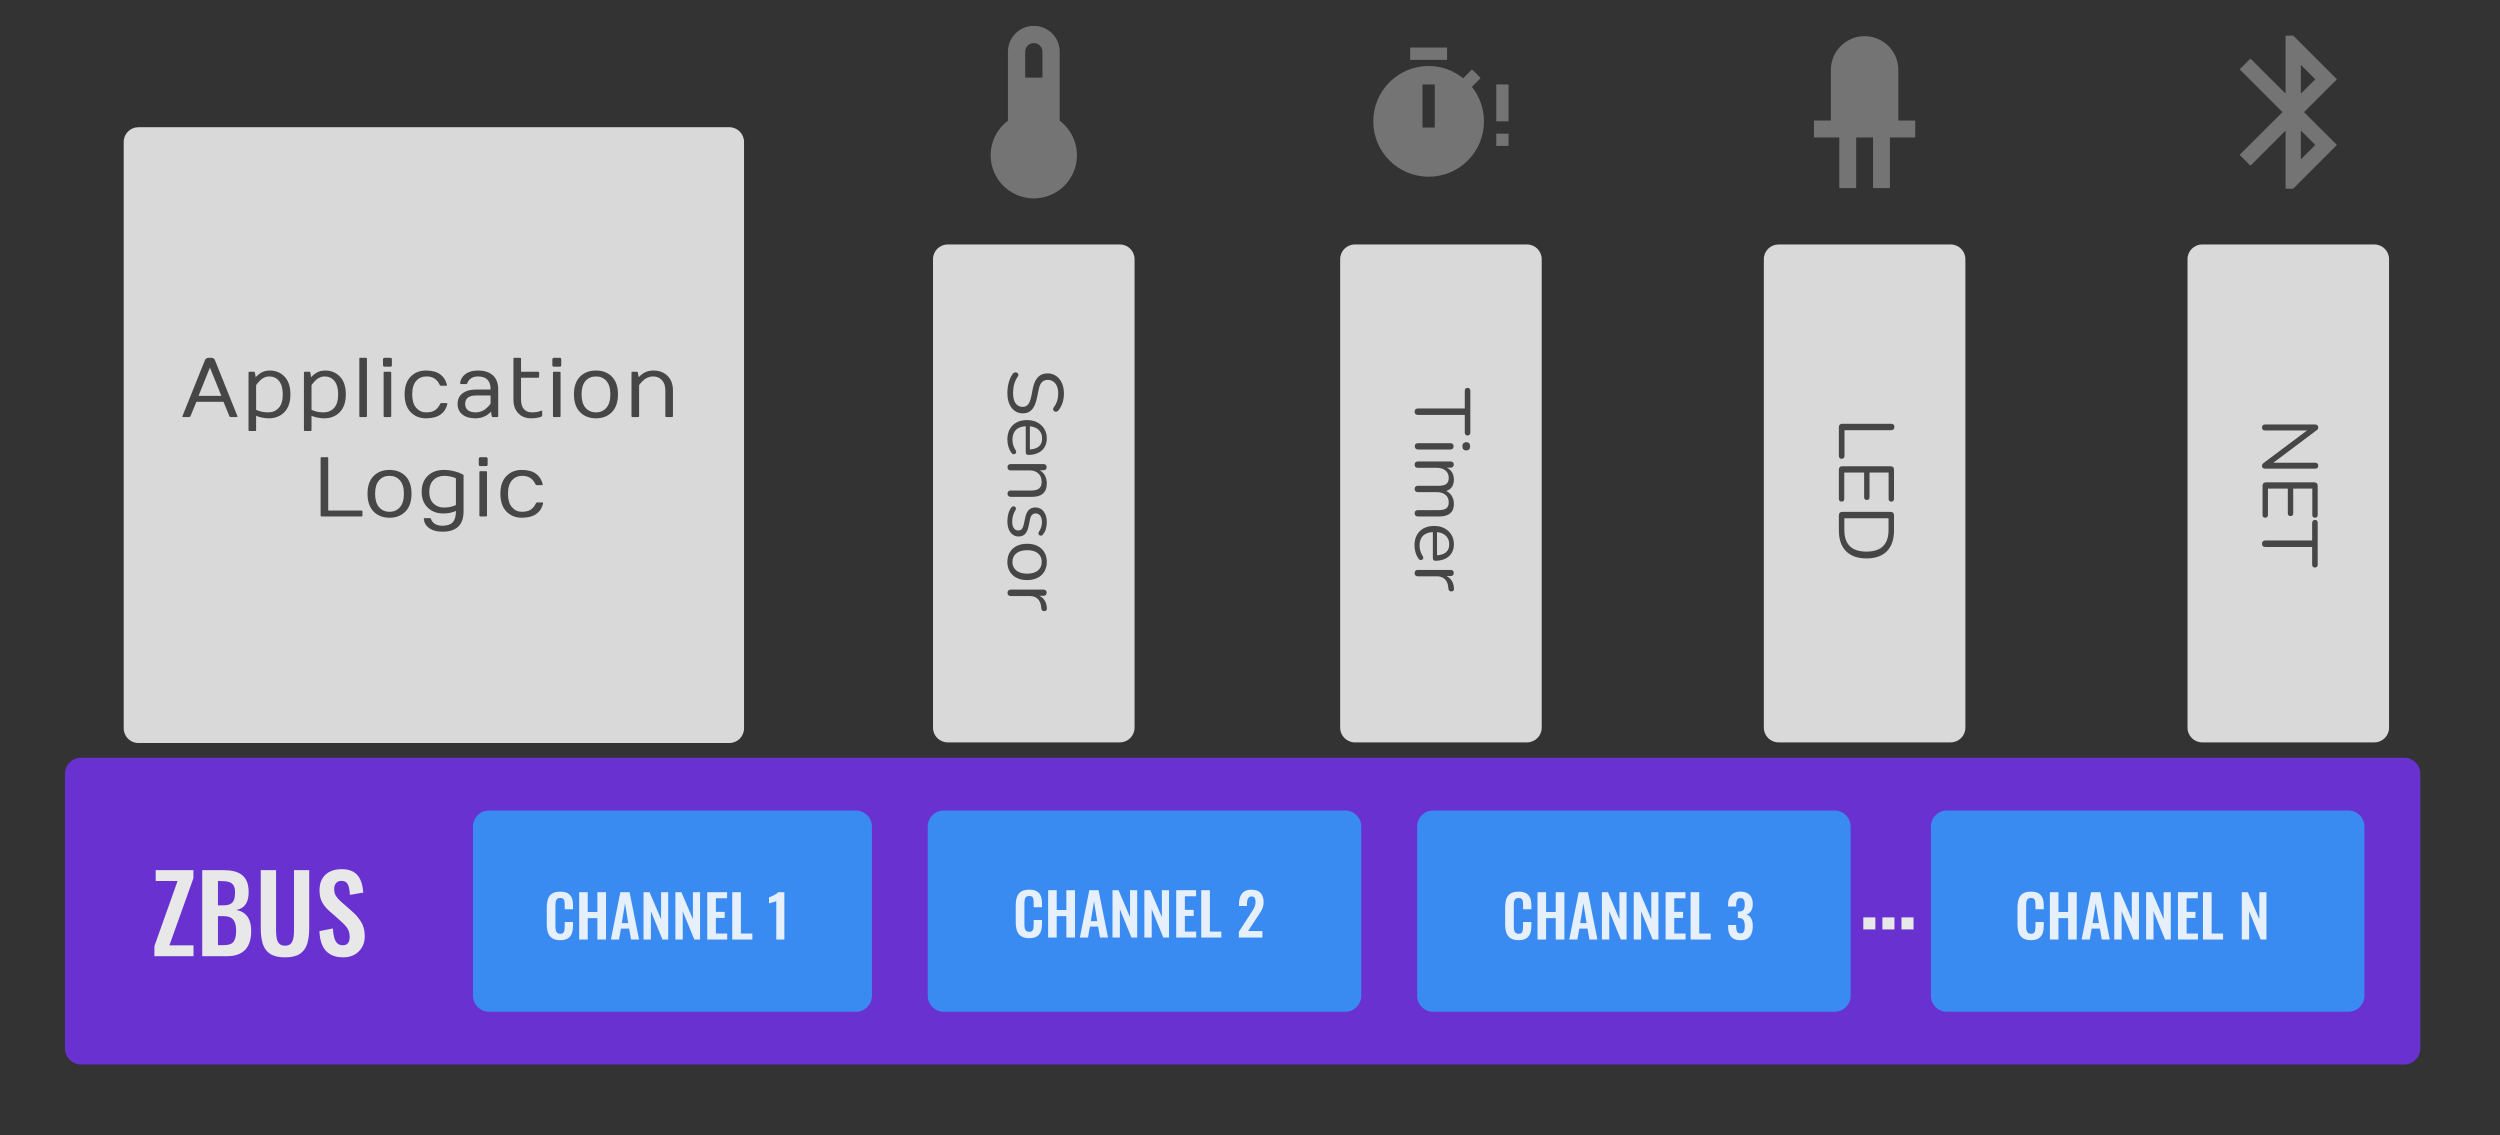 <?xml version="1.0" encoding="UTF-8" standalone="no"?>
<!-- Generator: Gravit.io -->
<svg xmlns="http://www.w3.org/2000/svg" xmlns:xlink="http://www.w3.org/1999/xlink" style="isolation:isolate" viewBox="0 0 511.3 232.2" width="511.3pt" height="232.2pt"><rect x="0" y="0" width="511.3" height="232.2" fill="#333333" stroke="none"/><defs><clipPath id="_clipPath_4s5vgiB38S3pAl7QuuCNwfKUotLNVBNL"><rect width="511.3" height="232.2"/></clipPath></defs><g clip-path="url(#_clipPath_4s5vgiB38S3pAl7QuuCNwfKUotLNVBNL)"><g><path d="M 28.3 26.02 L 149.17 26.02 C 150.826 26.02 152.17 27.364 152.17 29.02 L 152.17 148.96 C 152.17 150.616 150.826 151.96 149.17 151.96 L 28.3 151.96 C 26.644 151.96 25.3 150.616 25.3 148.96 L 25.3 29.02 C 25.3 27.364 26.644 26.02 28.3 26.02 Z" style="stroke:none;fill:#D9D9D9;stroke-miterlimit:10;"/><path d=" M 65.572 105.455 L 65.572 105.455 L 65.572 93.685 L 65.572 93.685 Q 65.572 93.507 65.741 93.507 L 65.741 93.507 L 66.958 93.507 L 66.958 93.507 Q 67.127 93.507 67.127 93.685 L 67.127 93.685 L 67.127 104.416 L 73.946 104.416 L 73.946 104.416 Q 74.123 104.416 74.123 104.585 L 74.123 104.585 L 74.123 105.455 L 74.123 105.455 Q 74.123 105.624 73.946 105.624 L 73.946 105.624 L 65.741 105.624 L 65.741 105.624 Q 65.572 105.624 65.572 105.455 Z  M 79.662 105.886 L 79.662 105.886 L 79.662 105.886 Q 77.639 105.886 76.401 104.614 L 76.401 104.614 L 76.401 104.614 Q 75.163 103.343 75.163 100.981 L 75.163 100.981 L 75.163 100.981 Q 75.163 98.619 76.401 97.364 L 76.401 97.364 L 76.401 97.364 Q 77.639 96.11 79.662 96.11 L 79.662 96.11 L 79.662 96.11 Q 81.686 96.11 82.924 97.364 L 82.924 97.364 L 82.924 97.364 Q 84.162 98.619 84.162 100.981 L 84.162 100.981 L 84.162 100.981 Q 84.162 103.343 82.924 104.614 L 82.924 104.614 L 82.924 104.614 Q 81.686 105.886 79.662 105.886 Z  M 79.662 97.318 L 79.662 97.318 L 79.662 97.318 Q 78.348 97.318 77.533 98.235 L 77.533 98.235 L 77.533 98.235 Q 76.718 99.152 76.718 100.977 L 76.718 100.977 L 76.718 100.977 Q 76.718 102.802 77.533 103.735 L 77.533 103.735 L 77.533 103.735 Q 78.348 104.669 79.662 104.669 L 79.662 104.669 L 79.662 104.669 Q 80.976 104.669 81.792 103.735 L 81.792 103.735 L 81.792 103.735 Q 82.607 102.802 82.607 100.977 L 82.607 100.977 L 82.607 100.977 Q 82.607 99.152 81.792 98.235 L 81.792 98.235 L 81.792 98.235 Q 80.976 97.318 79.662 97.318 Z  M 90.651 105.016 L 90.651 105.016 Q 88.733 105.016 87.487 103.824 L 87.487 103.824 L 87.487 103.824 Q 86.24 102.633 86.24 100.571 L 86.24 100.571 L 86.24 100.571 Q 86.24 98.509 87.495 97.309 L 87.495 97.309 L 87.495 97.309 Q 88.75 96.11 90.736 96.11 L 90.736 96.11 L 90.736 96.11 Q 91.842 96.11 92.865 96.367 L 92.865 96.367 L 92.865 96.367 Q 93.887 96.625 94.335 96.887 L 94.335 96.887 L 94.808 97.14 L 94.808 104.585 L 94.808 104.585 Q 94.808 108.742 90.482 108.742 L 90.482 108.742 L 90.482 108.742 Q 88.817 108.742 87.812 108.041 L 87.812 108.041 L 87.812 108.041 Q 86.806 107.339 86.671 106.139 L 86.671 106.139 L 86.671 106.139 Q 86.654 105.97 86.849 105.97 L 86.849 105.97 L 87.939 105.97 L 87.939 105.97 Q 88.091 105.97 88.141 106.139 L 88.141 106.139 L 88.141 106.139 Q 88.353 106.765 88.948 107.145 L 88.948 107.145 L 88.948 107.145 Q 89.544 107.525 90.482 107.525 L 90.482 107.525 L 90.482 107.525 Q 91.918 107.525 92.582 106.824 L 92.582 106.824 L 92.582 106.824 Q 93.245 106.122 93.245 104.585 L 93.245 104.585 L 93.245 104.5 L 93.245 104.5 Q 92.121 105.016 90.651 105.016 L 90.651 105.016 L 90.651 105.016 Z  M 90.913 97.318 L 90.913 97.318 Q 89.51 97.318 88.653 98.176 L 88.653 98.176 L 88.653 98.176 Q 87.795 99.033 87.795 100.58 L 87.795 100.58 L 87.795 100.58 Q 87.795 102.126 88.644 102.967 L 88.644 102.967 L 88.644 102.967 Q 89.493 103.807 90.807 103.807 L 90.807 103.807 L 90.807 103.807 Q 92.121 103.807 93.245 103.292 L 93.245 103.292 L 93.245 97.833 L 93.245 97.833 Q 93.245 97.816 92.954 97.698 L 92.954 97.698 L 92.954 97.698 Q 92.662 97.58 92.071 97.449 L 92.071 97.449 L 92.071 97.449 Q 91.479 97.318 90.913 97.318 L 90.913 97.318 L 90.913 97.318 Z  M 97.918 94.977 L 97.918 93.854 L 97.918 93.854 Q 97.918 93.507 98.264 93.507 L 98.264 93.507 L 99.388 93.507 L 99.388 93.507 Q 99.582 93.507 99.658 93.587 L 99.658 93.587 L 99.658 93.587 Q 99.734 93.668 99.734 93.854 L 99.734 93.854 L 99.734 94.977 L 99.734 94.977 Q 99.734 95.172 99.658 95.248 L 99.658 95.248 L 99.658 95.248 Q 99.582 95.324 99.388 95.324 L 99.388 95.324 L 98.264 95.324 L 98.264 95.324 Q 98.078 95.324 97.998 95.248 L 97.998 95.248 L 97.998 95.248 Q 97.918 95.172 97.918 94.977 L 97.918 94.977 L 97.918 94.977 Z  M 98.045 105.455 L 98.045 105.455 L 98.045 96.541 L 98.045 96.541 Q 98.045 96.363 98.213 96.363 L 98.213 96.363 L 99.422 96.363 L 99.422 96.363 Q 99.599 96.363 99.599 96.541 L 99.599 96.541 L 99.599 105.455 L 99.599 105.455 Q 99.599 105.624 99.422 105.624 L 99.422 105.624 L 98.213 105.624 L 98.213 105.624 Q 98.045 105.624 98.045 105.455 Z  M 106.701 105.886 L 106.701 105.886 L 106.701 105.886 Q 104.804 105.886 103.571 104.614 L 103.571 104.614 L 103.571 104.614 Q 102.337 103.343 102.337 100.981 L 102.337 100.981 L 102.337 100.981 Q 102.337 98.619 103.575 97.364 L 103.575 97.364 L 103.575 97.364 Q 104.813 96.11 106.68 96.11 L 106.68 96.11 L 106.68 96.11 Q 108.547 96.11 109.604 96.879 L 109.604 96.879 L 109.604 96.879 Q 110.66 97.647 110.989 99.016 L 110.989 99.016 L 110.989 99.016 Q 111.04 99.228 110.812 99.219 L 110.812 99.219 L 109.722 99.219 L 109.722 99.219 Q 109.604 99.219 109.519 99.05 L 109.519 99.05 L 109.519 99.05 Q 108.725 97.318 106.832 97.318 L 106.832 97.318 L 106.832 97.318 Q 105.514 97.318 104.703 98.235 L 104.703 98.235 L 104.703 98.235 Q 103.892 99.152 103.892 100.977 L 103.892 100.977 L 103.892 100.977 Q 103.892 102.802 104.707 103.735 L 104.707 103.735 L 104.707 103.735 Q 105.522 104.669 106.705 104.669 L 106.705 104.669 L 106.705 104.669 Q 107.888 104.669 108.539 104.238 L 108.539 104.238 L 108.539 104.238 Q 109.19 103.807 109.604 102.945 L 109.604 102.945 L 109.604 102.945 Q 109.688 102.776 109.815 102.768 L 109.815 102.768 L 110.905 102.768 L 110.905 102.768 Q 111.091 102.768 111.082 102.903 L 111.082 102.903 L 111.082 102.903 Q 111.082 102.937 111.074 102.979 L 111.074 102.979 L 111.074 102.979 Q 110.744 104.365 109.671 105.125 L 109.671 105.125 L 109.671 105.125 Q 108.598 105.886 106.701 105.886 Z  M 37.308 85.125 L 37.308 85.125 L 41.896 73.701 L 41.896 73.701 Q 42.108 73.186 42.674 73.177 L 42.674 73.177 L 43.198 73.177 L 43.198 73.177 Q 43.772 73.177 43.975 73.701 L 43.975 73.701 L 48.563 85.125 L 48.563 85.125 Q 48.589 85.176 48.589 85.201 L 48.589 85.201 L 48.589 85.201 Q 48.589 85.294 48.42 85.294 L 48.42 85.294 L 47.177 85.294 L 47.177 85.294 Q 47.008 85.294 46.915 85.125 L 46.915 85.125 L 45.707 82.176 L 40.164 82.176 L 38.956 85.125 L 38.956 85.125 Q 38.871 85.294 38.694 85.294 L 38.694 85.294 L 37.452 85.294 L 37.452 85.294 Q 37.291 85.294 37.291 85.201 L 37.291 85.201 L 37.291 85.201 Q 37.283 85.176 37.308 85.125 Z  M 42.936 75.171 L 40.604 80.968 L 45.276 80.968 L 42.936 75.171 L 42.936 75.171 Z  M 50.828 87.973 L 50.828 87.973 L 50.828 76.211 L 50.828 76.211 Q 50.828 76.042 50.997 76.033 L 50.997 76.033 L 51.951 76.033 L 51.951 76.033 Q 52.12 76.033 52.137 76.211 L 52.137 76.211 L 52.298 77.157 L 52.298 77.157 Q 52.391 77.013 52.725 76.722 L 52.725 76.722 L 52.725 76.722 Q 53.058 76.43 53.363 76.253 L 53.363 76.253 L 53.363 76.253 Q 54.148 75.78 55.154 75.78 L 55.154 75.78 L 55.154 75.78 Q 57.004 75.78 58.2 77.034 L 58.2 77.034 L 58.2 77.034 Q 59.396 78.289 59.396 80.655 L 59.396 80.655 L 59.396 80.655 Q 59.396 83.021 58.166 84.289 L 58.166 84.289 L 58.166 84.289 Q 56.937 85.556 54.976 85.556 L 54.976 85.556 L 54.976 85.556 Q 54.317 85.556 53.671 85.425 L 53.671 85.425 L 53.671 85.425 Q 53.025 85.294 52.695 85.159 L 52.695 85.159 L 52.382 85.032 L 52.382 87.973 L 52.382 87.973 Q 52.382 88.142 52.213 88.15 L 52.213 88.15 L 50.997 88.15 L 50.997 88.15 Q 50.828 88.142 50.828 87.973 Z  M 52.382 78.805 L 52.382 83.824 L 52.382 83.824 Q 53.506 84.339 54.841 84.339 L 54.841 84.339 L 54.841 84.339 Q 56.176 84.339 57.004 83.422 L 57.004 83.422 L 57.004 83.422 Q 57.832 82.506 57.832 80.68 L 57.832 80.68 L 57.832 80.68 Q 57.832 78.855 57.072 77.922 L 57.072 77.922 L 57.072 77.922 Q 56.312 76.988 55.069 76.988 L 55.069 76.988 L 55.069 76.988 Q 53.861 76.988 52.864 78.154 L 52.864 78.154 L 52.864 78.154 Q 52.382 78.712 52.382 78.805 L 52.382 78.805 L 52.382 78.805 Z  M 62.159 87.973 L 62.159 87.973 L 62.159 76.211 L 62.159 76.211 Q 62.159 76.042 62.328 76.033 L 62.328 76.033 L 63.283 76.033 L 63.283 76.033 Q 63.452 76.033 63.468 76.211 L 63.468 76.211 L 63.629 77.157 L 63.629 77.157 Q 63.722 77.013 64.056 76.722 L 64.056 76.722 L 64.056 76.722 Q 64.389 76.43 64.694 76.253 L 64.694 76.253 L 64.694 76.253 Q 65.479 75.78 66.485 75.78 L 66.485 75.78 L 66.485 75.78 Q 68.335 75.78 69.531 77.034 L 69.531 77.034 L 69.531 77.034 Q 70.727 78.289 70.727 80.655 L 70.727 80.655 L 70.727 80.655 Q 70.727 83.021 69.497 84.289 L 69.497 84.289 L 69.497 84.289 Q 68.268 85.556 66.307 85.556 L 66.307 85.556 L 66.307 85.556 Q 65.648 85.556 65.002 85.425 L 65.002 85.425 L 65.002 85.425 Q 64.356 85.294 64.026 85.159 L 64.026 85.159 L 63.713 85.032 L 63.713 87.973 L 63.713 87.973 Q 63.713 88.142 63.544 88.15 L 63.544 88.15 L 62.328 88.15 L 62.328 88.15 Q 62.159 88.142 62.159 87.973 Z  M 63.713 78.805 L 63.713 83.824 L 63.713 83.824 Q 64.837 84.339 66.172 84.339 L 66.172 84.339 L 66.172 84.339 Q 67.507 84.339 68.335 83.422 L 68.335 83.422 L 68.335 83.422 Q 69.163 82.506 69.163 80.68 L 69.163 80.68 L 69.163 80.68 Q 69.163 78.855 68.403 77.922 L 68.403 77.922 L 68.403 77.922 Q 67.643 76.988 66.4 76.988 L 66.4 76.988 L 66.4 76.988 Q 65.192 76.988 64.195 78.154 L 64.195 78.154 L 64.195 78.154 Q 63.713 78.712 63.713 78.805 L 63.713 78.805 L 63.713 78.805 Z  M 73.49 85.125 L 73.49 85.125 L 73.49 73.355 L 73.49 73.355 Q 73.49 73.177 73.659 73.177 L 73.659 73.177 L 74.875 73.177 L 74.875 73.177 Q 75.044 73.177 75.044 73.355 L 75.044 73.355 L 75.044 85.125 L 75.044 85.125 Q 75.044 85.294 74.875 85.294 L 74.875 85.294 L 73.659 85.294 L 73.659 85.294 Q 73.49 85.294 73.49 85.125 Z  M 78.331 74.647 L 78.331 73.524 L 78.331 73.524 Q 78.331 73.177 78.678 73.177 L 78.678 73.177 L 79.802 73.177 L 79.802 73.177 Q 79.996 73.177 80.072 73.257 L 80.072 73.257 L 80.072 73.257 Q 80.148 73.338 80.148 73.524 L 80.148 73.524 L 80.148 74.647 L 80.148 74.647 Q 80.148 74.842 80.072 74.918 L 80.072 74.918 L 80.072 74.918 Q 79.996 74.994 79.802 74.994 L 79.802 74.994 L 78.678 74.994 L 78.678 74.994 Q 78.492 74.994 78.412 74.918 L 78.412 74.918 L 78.412 74.918 Q 78.331 74.842 78.331 74.647 L 78.331 74.647 L 78.331 74.647 Z  M 78.458 85.125 L 78.458 85.125 L 78.458 76.211 L 78.458 76.211 Q 78.458 76.033 78.627 76.033 L 78.627 76.033 L 79.835 76.033 L 79.835 76.033 Q 80.013 76.033 80.013 76.211 L 80.013 76.211 L 80.013 85.125 L 80.013 85.125 Q 80.013 85.294 79.835 85.294 L 79.835 85.294 L 78.627 85.294 L 78.627 85.294 Q 78.458 85.294 78.458 85.125 Z  M 87.115 85.556 L 87.115 85.556 L 87.115 85.556 Q 85.218 85.556 83.984 84.284 L 83.984 84.284 L 83.984 84.284 Q 82.751 83.013 82.751 80.651 L 82.751 80.651 L 82.751 80.651 Q 82.751 78.289 83.988 77.034 L 83.988 77.034 L 83.988 77.034 Q 85.226 75.78 87.094 75.78 L 87.094 75.78 L 87.094 75.78 Q 88.961 75.78 90.017 76.549 L 90.017 76.549 L 90.017 76.549 Q 91.074 77.318 91.403 78.686 L 91.403 78.686 L 91.403 78.686 Q 91.454 78.898 91.226 78.889 L 91.226 78.889 L 90.136 78.889 L 90.136 78.889 Q 90.017 78.889 89.933 78.72 L 89.933 78.72 L 89.933 78.72 Q 89.139 76.988 87.246 76.988 L 87.246 76.988 L 87.246 76.988 Q 85.928 76.988 85.116 77.905 L 85.116 77.905 L 85.116 77.905 Q 84.305 78.822 84.305 80.647 L 84.305 80.647 L 84.305 80.647 Q 84.305 82.472 85.121 83.406 L 85.121 83.406 L 85.121 83.406 Q 85.936 84.339 87.119 84.339 L 87.119 84.339 L 87.119 84.339 Q 88.302 84.339 88.953 83.908 L 88.953 83.908 L 88.953 83.908 Q 89.603 83.477 90.017 82.615 L 90.017 82.615 L 90.017 82.615 Q 90.102 82.446 90.229 82.438 L 90.229 82.438 L 91.319 82.438 L 91.319 82.438 Q 91.504 82.438 91.496 82.573 L 91.496 82.573 L 91.496 82.573 Q 91.496 82.607 91.488 82.649 L 91.488 82.649 L 91.488 82.649 Q 91.158 84.035 90.085 84.795 L 90.085 84.795 L 90.085 84.795 Q 89.012 85.556 87.115 85.556 Z  M 94.559 84.766 L 94.559 84.766 L 94.559 84.766 Q 93.583 83.976 93.583 82.611 L 93.583 82.611 L 93.583 82.611 Q 93.583 81.247 94.584 80.457 L 94.584 80.457 L 94.584 80.457 Q 95.586 79.667 97.385 79.667 L 97.385 79.667 L 100.334 79.667 L 100.334 79.582 L 100.334 79.582 Q 100.334 76.988 97.732 76.988 L 97.732 76.988 L 97.732 76.988 Q 96.921 76.988 96.35 77.377 L 96.35 77.377 L 96.35 77.377 Q 95.78 77.765 95.569 78.374 L 95.569 78.374 L 95.569 78.374 Q 95.518 78.543 95.366 78.543 L 95.366 78.543 L 94.276 78.543 L 94.276 78.543 Q 94.082 78.543 94.099 78.374 L 94.099 78.374 L 94.099 78.374 Q 94.234 77.199 95.214 76.489 L 95.214 76.489 L 95.214 76.489 Q 96.194 75.78 97.732 75.78 L 97.732 75.78 L 97.732 75.78 Q 99.743 75.78 100.816 76.773 L 100.816 76.773 L 100.816 76.773 Q 101.889 77.765 101.889 79.582 L 101.889 79.582 L 101.889 85.125 L 101.889 85.125 Q 101.889 85.294 101.712 85.294 L 101.712 85.294 L 100.765 85.294 L 100.765 85.294 Q 100.596 85.294 100.571 85.125 L 100.571 85.125 L 100.419 84.17 L 100.419 84.17 Q 100.317 84.331 99.971 84.614 L 99.971 84.614 L 99.971 84.614 Q 99.625 84.897 99.278 85.074 L 99.278 85.074 L 99.278 85.074 Q 98.366 85.556 97.216 85.556 L 97.216 85.556 L 97.216 85.556 Q 95.535 85.556 94.559 84.766 Z  M 95.138 82.615 L 95.138 82.615 L 95.138 82.615 Q 95.138 83.46 95.7 83.9 L 95.7 83.9 L 95.7 83.9 Q 96.262 84.339 97.301 84.339 L 97.301 84.339 L 97.301 84.339 Q 97.859 84.339 98.378 84.149 L 98.378 84.149 L 98.378 84.149 Q 98.898 83.959 99.232 83.701 L 99.232 83.701 L 99.232 83.701 Q 99.565 83.444 99.827 83.173 L 99.827 83.173 L 99.827 83.173 Q 100.089 82.903 100.212 82.721 L 100.212 82.721 L 100.212 82.721 Q 100.334 82.539 100.334 82.523 L 100.334 82.523 L 100.334 80.883 L 97.385 80.883 L 97.385 80.883 Q 95.138 80.883 95.138 82.615 Z  M 105.007 81.745 L 105.007 81.745 L 105.007 73.355 L 105.007 73.355 Q 105.007 73.177 105.176 73.177 L 105.176 73.177 L 106.393 73.177 L 106.393 73.177 Q 106.562 73.177 106.562 73.355 L 106.562 73.355 L 106.562 76.033 L 110.094 76.033 L 110.094 76.033 Q 110.263 76.033 110.263 76.211 L 110.263 76.211 L 110.263 77.072 L 110.263 77.072 Q 110.263 77.25 110.094 77.25 L 110.094 77.25 L 106.562 77.25 L 106.562 81.745 L 106.562 81.745 Q 106.562 83.03 107.157 83.684 L 107.157 83.684 L 107.157 83.684 Q 107.753 84.339 108.809 84.339 L 108.809 84.339 L 108.809 84.339 Q 109.739 84.339 110.474 84.086 L 110.474 84.086 L 110.719 83.993 L 110.719 83.993 Q 110.888 83.925 110.888 84.136 L 110.888 84.136 L 110.888 84.981 L 110.888 84.981 Q 110.888 85.125 110.719 85.21 L 110.719 85.21 L 110.719 85.21 Q 109.849 85.556 108.64 85.556 L 108.64 85.556 L 108.64 85.556 Q 106.976 85.556 105.991 84.508 L 105.991 84.508 L 105.991 84.508 Q 105.007 83.46 105.007 81.745 Z  M 112.967 74.647 L 112.967 73.524 L 112.967 73.524 Q 112.967 73.177 113.313 73.177 L 113.313 73.177 L 114.437 73.177 L 114.437 73.177 Q 114.631 73.177 114.707 73.257 L 114.707 73.257 L 114.707 73.257 Q 114.783 73.338 114.783 73.524 L 114.783 73.524 L 114.783 74.647 L 114.783 74.647 Q 114.783 74.842 114.707 74.918 L 114.707 74.918 L 114.707 74.918 Q 114.631 74.994 114.437 74.994 L 114.437 74.994 L 113.313 74.994 L 113.313 74.994 Q 113.127 74.994 113.047 74.918 L 113.047 74.918 L 113.047 74.918 Q 112.967 74.842 112.967 74.647 L 112.967 74.647 L 112.967 74.647 Z  M 113.093 85.125 L 113.093 85.125 L 113.093 76.211 L 113.093 76.211 Q 113.093 76.033 113.262 76.033 L 113.262 76.033 L 114.471 76.033 L 114.471 76.033 Q 114.648 76.033 114.648 76.211 L 114.648 76.211 L 114.648 85.125 L 114.648 85.125 Q 114.648 85.294 114.471 85.294 L 114.471 85.294 L 113.262 85.294 L 113.262 85.294 Q 113.093 85.294 113.093 85.125 Z  M 121.885 85.556 L 121.885 85.556 L 121.885 85.556 Q 119.862 85.556 118.624 84.284 L 118.624 84.284 L 118.624 84.284 Q 117.386 83.013 117.386 80.651 L 117.386 80.651 L 117.386 80.651 Q 117.386 78.289 118.624 77.034 L 118.624 77.034 L 118.624 77.034 Q 119.862 75.78 121.885 75.78 L 121.885 75.78 L 121.885 75.78 Q 123.909 75.78 125.147 77.034 L 125.147 77.034 L 125.147 77.034 Q 126.385 78.289 126.385 80.651 L 126.385 80.651 L 126.385 80.651 Q 126.385 83.013 125.147 84.284 L 125.147 84.284 L 125.147 84.284 Q 123.909 85.556 121.885 85.556 Z  M 121.885 76.988 L 121.885 76.988 L 121.885 76.988 Q 120.571 76.988 119.756 77.905 L 119.756 77.905 L 119.756 77.905 Q 118.941 78.822 118.941 80.647 L 118.941 80.647 L 118.941 80.647 Q 118.941 82.472 119.756 83.406 L 119.756 83.406 L 119.756 83.406 Q 120.571 84.339 121.885 84.339 L 121.885 84.339 L 121.885 84.339 Q 123.199 84.339 124.015 83.406 L 124.015 83.406 L 124.015 83.406 Q 124.83 82.472 124.83 80.647 L 124.83 80.647 L 124.83 80.647 Q 124.83 78.822 124.015 77.905 L 124.015 77.905 L 124.015 77.905 Q 123.199 76.988 121.885 76.988 Z  M 129.156 85.125 L 129.156 85.125 L 129.156 76.211 L 129.156 76.211 Q 129.156 76.033 129.325 76.033 L 129.325 76.033 L 130.28 76.033 L 130.28 76.033 Q 130.449 76.033 130.466 76.211 L 130.466 76.211 L 130.626 77.157 L 130.626 77.157 Q 130.728 77.013 131.066 76.722 L 131.066 76.722 L 131.066 76.722 Q 131.404 76.43 131.725 76.253 L 131.725 76.253 L 131.725 76.253 Q 132.553 75.78 133.651 75.78 L 133.651 75.78 L 133.651 75.78 Q 135.401 75.78 136.516 76.861 L 136.516 76.861 L 136.516 76.861 Q 137.631 77.943 137.631 79.844 L 137.631 79.844 L 137.631 85.125 L 137.631 85.125 Q 137.631 85.294 137.462 85.294 L 137.462 85.294 L 136.246 85.294 L 136.246 85.294 Q 136.077 85.294 136.077 85.125 L 136.077 85.125 L 136.077 79.844 L 136.077 79.844 Q 136.077 78.475 135.367 77.732 L 135.367 77.732 L 135.367 77.732 Q 134.657 76.988 133.567 76.988 L 133.567 76.988 L 133.567 76.988 Q 133.068 76.988 132.583 77.178 L 132.583 77.178 L 132.583 77.178 Q 132.097 77.368 131.776 77.626 L 131.776 77.626 L 131.776 77.626 Q 131.455 77.884 131.21 78.154 L 131.21 78.154 L 131.21 78.154 Q 130.711 78.686 130.711 78.805 L 130.711 78.805 L 130.711 85.125 L 130.711 85.125 Q 130.711 85.294 130.542 85.294 L 130.542 85.294 L 129.325 85.294 L 129.325 85.294 Q 129.156 85.294 129.156 85.125 Z " fill="rgb(70,70,70)"/></g><g/><g><path d="M 232.04 53 L 232.04 148.83 C 232.04 150.486 230.696 151.83 229.04 151.83 L 193.82 151.83 C 192.164 151.83 190.82 150.486 190.82 148.83 L 190.82 53 C 190.82 51.344 192.164 50 193.82 50 L 229.04 50 C 230.696 50 232.04 51.344 232.04 53 Z" style="stroke:none;fill:#D9D9D9;stroke-miterlimit:10;"/><path d=" M 206.026 80.381 L 206.026 80.381 L 206.026 80.381 Q 206.026 79.629 206.154 78.909 L 206.154 78.909 L 206.154 78.909 Q 206.282 78.189 206.522 77.573 L 206.522 77.573 L 206.522 77.573 Q 206.762 76.957 207.13 76.461 L 207.13 76.461 L 207.13 76.461 Q 207.274 76.269 207.458 76.197 L 207.458 76.197 L 207.458 76.197 Q 207.642 76.125 207.826 76.165 L 207.826 76.165 L 207.826 76.165 Q 208.01 76.205 208.138 76.325 L 208.138 76.325 L 208.138 76.325 Q 208.266 76.445 208.282 76.621 L 208.282 76.621 L 208.282 76.621 Q 208.298 76.797 208.17 77.005 L 208.17 77.005 L 208.17 77.005 Q 207.658 77.725 207.426 78.541 L 207.426 78.541 L 207.426 78.541 Q 207.194 79.357 207.194 80.381 L 207.194 80.381 L 207.194 80.381 Q 207.194 81.821 207.73 82.517 L 207.73 82.517 L 207.73 82.517 Q 208.266 83.213 209.146 83.213 L 209.146 83.213 L 209.146 83.213 Q 209.866 83.213 210.274 82.709 L 210.274 82.709 L 210.274 82.709 Q 210.682 82.205 210.922 81.021 L 210.922 81.021 L 211.258 79.357 L 211.258 79.357 Q 211.578 77.853 212.306 77.109 L 212.306 77.109 L 212.306 77.109 Q 213.034 76.365 214.25 76.365 L 214.25 76.365 L 214.25 76.365 Q 215.002 76.365 215.618 76.669 L 215.618 76.669 L 215.618 76.669 Q 216.234 76.973 216.674 77.517 L 216.674 77.517 L 216.674 77.517 Q 217.114 78.061 217.354 78.813 L 217.354 78.813 L 217.354 78.813 Q 217.594 79.565 217.594 80.477 L 217.594 80.477 L 217.594 80.477 Q 217.594 81.485 217.314 82.357 L 217.314 82.357 L 217.314 82.357 Q 217.034 83.229 216.474 83.933 L 216.474 83.933 L 216.474 83.933 Q 216.33 84.109 216.146 84.173 L 216.146 84.173 L 216.146 84.173 Q 215.962 84.237 215.794 84.189 L 215.794 84.189 L 215.794 84.189 Q 215.626 84.141 215.514 84.021 L 215.514 84.021 L 215.514 84.021 Q 215.402 83.901 215.386 83.717 L 215.386 83.717 L 215.386 83.717 Q 215.37 83.533 215.514 83.309 L 215.514 83.309 L 215.514 83.309 Q 215.994 82.669 216.21 81.981 L 216.21 81.981 L 216.21 81.981 Q 216.426 81.293 216.426 80.461 L 216.426 80.461 L 216.426 80.461 Q 216.426 79.613 216.17 78.997 L 216.17 78.997 L 216.17 78.997 Q 215.914 78.381 215.426 78.037 L 215.426 78.037 L 215.426 78.037 Q 214.938 77.693 214.298 77.693 L 214.298 77.693 L 214.298 77.693 Q 213.53 77.693 213.082 78.165 L 213.082 78.165 L 213.082 78.165 Q 212.634 78.637 212.426 79.709 L 212.426 79.709 L 212.074 81.373 L 212.074 81.373 Q 211.738 82.989 211.058 83.765 L 211.058 83.765 L 211.058 83.765 Q 210.378 84.541 209.21 84.541 L 209.21 84.541 L 209.21 84.541 Q 208.506 84.541 207.914 84.253 L 207.914 84.253 L 207.914 84.253 Q 207.322 83.965 206.898 83.421 L 206.898 83.421 L 206.898 83.421 Q 206.474 82.877 206.25 82.109 L 206.25 82.109 L 206.25 82.109 Q 206.026 81.341 206.026 80.381 Z  M 206.026 89.901 L 206.026 89.901 L 206.026 89.901 Q 206.026 88.669 206.514 87.781 L 206.514 87.781 L 206.514 87.781 Q 207.002 86.893 207.898 86.405 L 207.898 86.405 L 207.898 86.405 Q 208.794 85.917 210.042 85.917 L 210.042 85.917 L 210.042 85.917 Q 211.258 85.917 212.162 86.397 L 212.162 86.397 L 212.162 86.397 Q 213.066 86.877 213.578 87.717 L 213.578 87.717 L 213.578 87.717 Q 214.09 88.557 214.09 89.661 L 214.09 89.661 L 214.09 89.661 Q 214.09 90.445 213.826 91.069 L 213.826 91.069 L 213.826 91.069 Q 213.562 91.693 213.066 92.133 L 213.066 92.133 L 213.066 92.133 Q 212.57 92.573 211.866 92.805 L 211.866 92.805 L 211.866 92.805 Q 211.162 93.037 210.282 93.037 L 210.282 93.037 L 210.282 93.037 Q 210.026 93.037 209.906 92.893 L 209.906 92.893 L 209.906 92.893 Q 209.786 92.749 209.786 92.477 L 209.786 92.477 L 209.786 86.909 L 210.634 86.909 L 210.634 92.173 L 210.426 91.917 L 210.426 91.917 Q 211.29 91.917 211.89 91.661 L 211.89 91.661 L 211.89 91.661 Q 212.49 91.405 212.81 90.917 L 212.81 90.917 L 212.81 90.917 Q 213.13 90.429 213.13 89.693 L 213.13 89.693 L 213.13 89.693 Q 213.13 88.877 212.754 88.309 L 212.754 88.309 L 212.754 88.309 Q 212.378 87.741 211.714 87.453 L 211.714 87.453 L 211.714 87.453 Q 211.05 87.165 210.17 87.165 L 210.17 87.165 L 210.074 87.165 L 210.074 87.165 Q 208.602 87.165 207.834 87.877 L 207.834 87.877 L 207.834 87.877 Q 207.066 88.589 207.066 89.901 L 207.066 89.901 L 207.066 89.901 Q 207.066 90.445 207.21 90.981 L 207.21 90.981 L 207.21 90.981 Q 207.354 91.517 207.69 92.029 L 207.69 92.029 L 207.69 92.029 Q 207.834 92.253 207.826 92.437 L 207.826 92.437 L 207.826 92.437 Q 207.818 92.621 207.714 92.733 L 207.714 92.733 L 207.714 92.733 Q 207.61 92.845 207.458 92.885 L 207.458 92.885 L 207.458 92.885 Q 207.306 92.925 207.13 92.853 L 207.13 92.853 L 207.13 92.853 Q 206.954 92.781 206.826 92.573 L 206.826 92.573 L 206.826 92.573 Q 206.442 92.045 206.234 91.325 L 206.234 91.325 L 206.234 91.325 Q 206.026 90.605 206.026 89.901 Z  M 206.058 95.549 L 206.058 95.549 L 206.058 95.549 Q 206.058 95.229 206.234 95.069 L 206.234 95.069 L 206.234 95.069 Q 206.41 94.909 206.73 94.909 L 206.73 94.909 L 213.402 94.909 L 213.402 94.909 Q 213.722 94.909 213.89 95.069 L 213.89 95.069 L 213.89 95.069 Q 214.058 95.229 214.058 95.533 L 214.058 95.533 L 214.058 95.533 Q 214.058 95.837 213.89 96.005 L 213.89 96.005 L 213.89 96.005 Q 213.722 96.173 213.402 96.173 L 213.402 96.173 L 212.026 96.173 L 212.218 95.997 L 212.218 95.997 Q 213.146 96.333 213.618 97.093 L 213.618 97.093 L 213.618 97.093 Q 214.09 97.853 214.09 98.845 L 214.09 98.845 L 214.09 98.845 Q 214.09 99.773 213.754 100.389 L 213.754 100.389 L 213.754 100.389 Q 213.418 101.005 212.738 101.309 L 212.738 101.309 L 212.738 101.309 Q 212.058 101.613 211.018 101.613 L 211.018 101.613 L 206.73 101.613 L 206.73 101.613 Q 206.41 101.613 206.234 101.445 L 206.234 101.445 L 206.234 101.445 Q 206.058 101.277 206.058 100.973 L 206.058 100.973 L 206.058 100.973 Q 206.058 100.653 206.234 100.485 L 206.234 100.485 L 206.234 100.485 Q 206.41 100.317 206.73 100.317 L 206.73 100.317 L 210.938 100.317 L 210.938 100.317 Q 212.026 100.317 212.53 99.893 L 212.53 99.893 L 212.53 99.893 Q 213.034 99.469 213.034 98.541 L 213.034 98.541 L 213.034 98.541 Q 213.034 97.469 212.37 96.837 L 212.37 96.837 L 212.37 96.837 Q 211.706 96.205 210.602 96.205 L 210.602 96.205 L 206.73 96.205 L 206.73 96.205 Q 206.058 96.205 206.058 95.549 Z  M 206.026 106.621 L 206.026 106.621 L 206.026 106.621 Q 206.026 105.901 206.202 105.173 L 206.202 105.173 L 206.202 105.173 Q 206.378 104.445 206.81 103.821 L 206.81 103.821 L 206.81 103.821 Q 206.922 103.661 207.074 103.597 L 207.074 103.597 L 207.074 103.597 Q 207.226 103.533 207.378 103.557 L 207.378 103.557 L 207.378 103.557 Q 207.53 103.581 207.642 103.685 L 207.642 103.685 L 207.642 103.685 Q 207.754 103.789 207.778 103.941 L 207.778 103.941 L 207.778 103.941 Q 207.802 104.093 207.706 104.285 L 207.706 104.285 L 207.706 104.285 Q 207.322 104.909 207.17 105.493 L 207.17 105.493 L 207.17 105.493 Q 207.018 106.077 207.018 106.653 L 207.018 106.653 L 207.018 106.653 Q 207.018 107.565 207.354 108.029 L 207.354 108.029 L 207.354 108.029 Q 207.69 108.493 208.266 108.493 L 208.266 108.493 L 208.266 108.493 Q 208.714 108.493 208.978 108.189 L 208.978 108.189 L 208.978 108.189 Q 209.242 107.885 209.386 107.229 L 209.386 107.229 L 209.706 105.773 L 209.706 105.773 Q 209.914 104.765 210.426 104.277 L 210.426 104.277 L 210.426 104.277 Q 210.938 103.789 211.754 103.789 L 211.754 103.789 L 211.754 103.789 Q 212.474 103.789 212.994 104.165 L 212.994 104.165 L 212.994 104.165 Q 213.514 104.541 213.802 105.229 L 213.802 105.229 L 213.802 105.229 Q 214.09 105.917 214.09 106.829 L 214.09 106.829 L 214.09 106.829 Q 214.09 107.533 213.906 108.165 L 213.906 108.165 L 213.906 108.165 Q 213.722 108.797 213.322 109.309 L 213.322 109.309 L 213.322 109.309 Q 213.21 109.469 213.058 109.525 L 213.058 109.525 L 213.058 109.525 Q 212.906 109.581 212.754 109.541 L 212.754 109.541 L 212.754 109.541 Q 212.602 109.501 212.498 109.389 L 212.498 109.389 L 212.498 109.389 Q 212.394 109.277 212.378 109.117 L 212.378 109.117 L 212.378 109.117 Q 212.362 108.957 212.474 108.781 L 212.474 108.781 L 212.474 108.781 Q 212.794 108.301 212.946 107.805 L 212.946 107.805 L 212.946 107.805 Q 213.098 107.309 213.098 106.829 L 213.098 106.829 L 213.098 106.829 Q 213.098 105.933 212.746 105.469 L 212.746 105.469 L 212.746 105.469 Q 212.394 105.005 211.818 105.005 L 211.818 105.005 L 211.818 105.005 Q 211.37 105.005 211.082 105.293 L 211.082 105.293 L 211.082 105.293 Q 210.794 105.581 210.666 106.189 L 210.666 106.189 L 210.362 107.645 L 210.362 107.645 Q 210.138 108.685 209.65 109.205 L 209.65 109.205 L 209.65 109.205 Q 209.162 109.725 208.33 109.725 L 208.33 109.725 L 208.33 109.725 Q 207.274 109.725 206.65 108.877 L 206.65 108.877 L 206.65 108.877 Q 206.026 108.029 206.026 106.621 Z  M 206.026 114.925 L 206.026 114.925 L 206.026 114.925 Q 206.026 113.789 206.522 112.957 L 206.522 112.957 L 206.522 112.957 Q 207.018 112.125 207.922 111.669 L 207.922 111.669 L 207.922 111.669 Q 208.826 111.213 210.058 111.213 L 210.058 111.213 L 210.058 111.213 Q 210.986 111.213 211.73 111.469 L 211.73 111.469 L 211.73 111.469 Q 212.474 111.725 213.002 112.221 L 213.002 112.221 L 213.002 112.221 Q 213.53 112.717 213.81 113.397 L 213.81 113.397 L 213.81 113.397 Q 214.09 114.077 214.09 114.925 L 214.09 114.925 L 214.09 114.925 Q 214.09 116.061 213.594 116.893 L 213.594 116.893 L 213.594 116.893 Q 213.098 117.725 212.194 118.181 L 212.194 118.181 L 212.194 118.181 Q 211.29 118.637 210.058 118.637 L 210.058 118.637 L 210.058 118.637 Q 209.13 118.637 208.394 118.381 L 208.394 118.381 L 208.394 118.381 Q 207.658 118.125 207.122 117.629 L 207.122 117.629 L 207.122 117.629 Q 206.586 117.133 206.306 116.453 L 206.306 116.453 L 206.306 116.453 Q 206.026 115.773 206.026 114.925 Z  M 207.066 114.925 L 207.066 114.925 L 207.066 114.925 Q 207.066 115.645 207.418 116.189 L 207.418 116.189 L 207.418 116.189 Q 207.77 116.733 208.442 117.029 L 208.442 117.029 L 208.442 117.029 Q 209.114 117.325 210.058 117.325 L 210.058 117.325 L 210.058 117.325 Q 211.514 117.325 212.282 116.677 L 212.282 116.677 L 212.282 116.677 Q 213.05 116.029 213.05 114.925 L 213.05 114.925 L 213.05 114.925 Q 213.05 114.189 212.706 113.653 L 212.706 113.653 L 212.706 113.653 Q 212.362 113.117 211.698 112.821 L 211.698 112.821 L 211.698 112.821 Q 211.034 112.525 210.058 112.525 L 210.058 112.525 L 210.058 112.525 Q 208.618 112.525 207.842 113.181 L 207.842 113.181 L 207.842 113.181 Q 207.066 113.837 207.066 114.925 Z  M 206.058 121.245 L 206.058 121.245 L 206.058 121.245 Q 206.058 120.925 206.234 120.757 L 206.234 120.757 L 206.234 120.757 Q 206.41 120.589 206.73 120.589 L 206.73 120.589 L 213.402 120.589 L 213.402 120.589 Q 213.722 120.589 213.89 120.749 L 213.89 120.749 L 213.89 120.749 Q 214.058 120.909 214.058 121.213 L 214.058 121.213 L 214.058 121.213 Q 214.058 121.517 213.89 121.685 L 213.89 121.685 L 213.89 121.685 Q 213.722 121.853 213.402 121.853 L 213.402 121.853 L 212.106 121.853 L 212.106 121.693 L 212.106 121.693 Q 213.05 121.949 213.562 122.669 L 213.562 122.669 L 213.562 122.669 Q 214.074 123.389 214.106 124.445 L 214.106 124.445 L 214.106 124.445 Q 214.122 124.685 214.002 124.829 L 214.002 124.829 L 214.002 124.829 Q 213.882 124.973 213.594 124.989 L 213.594 124.989 L 213.594 124.989 Q 213.322 125.005 213.162 124.861 L 213.162 124.861 L 213.162 124.861 Q 213.002 124.717 212.97 124.413 L 212.97 124.413 L 212.938 124.157 L 212.938 124.157 Q 212.842 123.069 212.242 122.485 L 212.242 122.485 L 212.242 122.485 Q 211.642 121.901 210.602 121.901 L 210.602 121.901 L 206.73 121.901 L 206.73 121.901 Q 206.41 121.901 206.234 121.733 L 206.234 121.733 L 206.234 121.733 Q 206.058 121.565 206.058 121.245 Z " fill="rgb(70,70,70)"/><path d=" M 216.727 24.696 L 216.727 10.581 C 216.727 7.658 214.357 5.288 211.434 5.288 C 208.511 5.288 206.141 7.658 206.141 10.581 L 206.141 24.696 C 203.103 26.975 201.864 30.941 203.065 34.544 C 204.265 38.146 207.637 40.576 211.434 40.576 C 215.231 40.576 218.603 38.146 219.804 34.544 C 221.004 30.941 219.765 26.975 216.727 24.696 Z  M 211.434 8.816 C 212.409 8.816 213.199 9.606 213.199 10.581 L 213.199 15.874 L 209.67 15.874 L 209.67 10.581 C 209.67 9.606 210.46 8.816 211.434 8.816 Z " fill="rgb(116,116,116)"/></g><g><path d="M 447.39 53 L 447.39 148.83 C 447.39 150.486 448.734 151.83 450.39 151.83 L 485.61 151.83 C 487.266 151.83 488.61 150.486 488.61 148.83 L 488.61 53 C 488.61 51.344 487.266 50 485.61 50 L 450.39 50 C 448.734 50 447.39 51.344 447.39 53 Z" style="stroke:none;fill:#D9D9D9;stroke-miterlimit:10;"/><path d=" M 462.624 87.435 L 462.624 87.435 L 462.624 87.435 Q 462.624 87.131 462.792 86.971 L 462.792 86.971 L 462.792 86.971 Q 462.96 86.811 463.28 86.811 L 463.28 86.811 L 473.456 86.811 L 473.456 86.811 Q 473.776 86.811 473.952 86.971 L 473.952 86.971 L 473.952 86.971 Q 474.128 87.131 474.128 87.387 L 474.128 87.387 L 474.128 87.387 Q 474.128 87.643 474.04 87.763 L 474.04 87.763 L 474.04 87.763 Q 473.952 87.883 473.728 88.043 L 473.728 88.043 L 464.432 95.019 L 464.432 94.635 L 473.488 94.635 L 473.488 94.635 Q 473.792 94.635 473.96 94.795 L 473.96 94.795 L 473.96 94.795 Q 474.128 94.955 474.128 95.259 L 474.128 95.259 L 474.128 95.259 Q 474.128 95.547 473.96 95.699 L 473.96 95.699 L 473.96 95.699 Q 473.792 95.851 473.488 95.851 L 473.488 95.851 L 463.264 95.851 L 463.264 95.851 Q 462.96 95.851 462.792 95.715 L 462.792 95.715 L 462.792 95.715 Q 462.624 95.579 462.624 95.323 L 462.624 95.323 L 462.624 95.323 Q 462.624 95.083 462.72 94.939 L 462.72 94.939 L 462.72 94.939 Q 462.816 94.795 463.024 94.635 L 463.024 94.635 L 472.32 87.675 L 472.32 88.043 L 463.28 88.043 L 463.28 88.043 Q 462.96 88.043 462.792 87.883 L 462.792 87.883 L 462.792 87.883 Q 462.624 87.723 462.624 87.435 Z  M 462.736 105.323 L 462.736 99.371 L 462.736 99.371 Q 462.736 99.019 462.92 98.835 L 462.92 98.835 L 462.92 98.835 Q 463.104 98.651 463.456 98.651 L 463.456 98.651 L 473.296 98.651 L 473.296 98.651 Q 473.648 98.651 473.832 98.835 L 473.832 98.835 L 473.832 98.835 Q 474.016 99.019 474.016 99.371 L 474.016 99.371 L 474.016 105.323 L 474.016 105.323 Q 474.016 105.595 473.872 105.739 L 473.872 105.739 L 473.872 105.739 Q 473.728 105.883 473.472 105.883 L 473.472 105.883 L 473.472 105.883 Q 473.2 105.883 473.056 105.739 L 473.056 105.739 L 473.056 105.739 Q 472.912 105.595 472.912 105.323 L 472.912 105.323 L 472.912 99.931 L 469.008 99.931 L 469.008 104.987 L 469.008 104.987 Q 469.008 105.259 468.872 105.403 L 468.872 105.403 L 468.872 105.403 Q 468.736 105.547 468.464 105.547 L 468.464 105.547 L 468.464 105.547 Q 468.192 105.547 468.048 105.403 L 468.048 105.403 L 468.048 105.403 Q 467.904 105.259 467.904 104.987 L 467.904 104.987 L 467.904 99.931 L 463.84 99.931 L 463.84 105.323 L 463.84 105.323 Q 463.84 105.595 463.696 105.739 L 463.696 105.739 L 463.696 105.739 Q 463.552 105.883 463.296 105.883 L 463.296 105.883 L 463.296 105.883 Q 463.024 105.883 462.88 105.739 L 462.88 105.739 L 462.88 105.739 Q 462.736 105.595 462.736 105.323 L 462.736 105.323 L 462.736 105.323 Z  M 462.624 111.195 L 462.624 111.195 L 462.624 111.195 Q 462.624 110.891 462.808 110.715 L 462.808 110.715 L 462.808 110.715 Q 462.992 110.539 463.312 110.539 L 463.312 110.539 L 472.88 110.539 L 472.88 106.939 L 472.88 106.939 Q 472.88 106.651 473.04 106.491 L 473.04 106.491 L 473.04 106.491 Q 473.2 106.331 473.456 106.331 L 473.456 106.331 L 473.456 106.331 Q 473.728 106.331 473.872 106.491 L 473.872 106.491 L 473.872 106.491 Q 474.016 106.651 474.016 106.939 L 474.016 106.939 L 474.016 115.467 L 474.016 115.467 Q 474.016 115.755 473.872 115.915 L 473.872 115.915 L 473.872 115.915 Q 473.728 116.075 473.456 116.075 L 473.456 116.075 L 473.456 116.075 Q 473.184 116.075 473.032 115.915 L 473.032 115.915 L 473.032 115.915 Q 472.88 115.755 472.88 115.467 L 472.88 115.467 L 472.88 111.867 L 463.312 111.867 L 463.312 111.867 Q 462.992 111.867 462.808 111.699 L 462.808 111.699 L 462.808 111.699 Q 462.624 111.531 462.624 111.195 Z " fill="rgb(70,70,70)"/><path d=" M 473.517 29.646 L 470.575 32.589 L 470.575 26.704 M 470.575 13.275 L 473.517 16.218 L 470.575 19.144 M 477.946 16.218 L 469.009 7.281 L 467.444 7.281 L 467.444 19.144 L 460.261 11.976 L 458.054 14.183 L 466.803 22.932 L 458.054 31.665 L 460.261 33.888 L 467.444 26.704 L 467.444 38.583 L 469.009 38.583 L 477.946 29.646 L 471.216 22.932 L 477.946 16.218 Z " fill="rgb(116,116,116)"/></g><g><path d="M 401.96 53 L 401.96 148.83 C 401.96 150.486 400.616 151.83 398.96 151.83 L 363.74 151.83 C 362.084 151.83 360.74 150.486 360.74 148.83 L 360.74 53 C 360.74 51.344 362.084 50 363.74 50 L 398.96 50 C 400.616 50 401.96 51.344 401.96 53 Z" style="stroke:none;fill:#D9D9D9;stroke-miterlimit:10;"/><path d=" M 376.084 93.229 L 376.084 87.341 L 376.084 87.341 Q 376.084 87.021 376.268 86.845 L 376.268 86.845 L 376.268 86.845 Q 376.452 86.669 376.772 86.669 L 376.772 86.669 L 386.756 86.669 L 386.756 86.669 Q 387.092 86.669 387.268 86.837 L 387.268 86.837 L 387.268 86.837 Q 387.444 87.005 387.444 87.325 L 387.444 87.325 L 387.444 87.325 Q 387.444 87.645 387.268 87.813 L 387.268 87.813 L 387.268 87.813 Q 387.092 87.981 386.756 87.981 L 386.756 87.981 L 377.236 87.981 L 377.236 93.229 L 377.236 93.229 Q 377.236 93.517 377.084 93.677 L 377.084 93.677 L 377.084 93.677 Q 376.932 93.837 376.66 93.837 L 376.66 93.837 L 376.66 93.837 Q 376.388 93.837 376.236 93.677 L 376.236 93.677 L 376.236 93.677 Q 376.084 93.517 376.084 93.229 L 376.084 93.229 L 376.084 93.229 Z  M 376.084 102.029 L 376.084 96.077 L 376.084 96.077 Q 376.084 95.725 376.268 95.541 L 376.268 95.541 L 376.268 95.541 Q 376.452 95.357 376.804 95.357 L 376.804 95.357 L 386.644 95.357 L 386.644 95.357 Q 386.996 95.357 387.18 95.541 L 387.18 95.541 L 387.18 95.541 Q 387.364 95.725 387.364 96.077 L 387.364 96.077 L 387.364 102.029 L 387.364 102.029 Q 387.364 102.301 387.22 102.445 L 387.22 102.445 L 387.22 102.445 Q 387.076 102.589 386.82 102.589 L 386.82 102.589 L 386.82 102.589 Q 386.548 102.589 386.404 102.445 L 386.404 102.445 L 386.404 102.445 Q 386.26 102.301 386.26 102.029 L 386.26 102.029 L 386.26 96.637 L 382.356 96.637 L 382.356 101.693 L 382.356 101.693 Q 382.356 101.965 382.22 102.109 L 382.22 102.109 L 382.22 102.109 Q 382.084 102.253 381.812 102.253 L 381.812 102.253 L 381.812 102.253 Q 381.54 102.253 381.396 102.109 L 381.396 102.109 L 381.396 102.109 Q 381.252 101.965 381.252 101.693 L 381.252 101.693 L 381.252 96.637 L 377.188 96.637 L 377.188 102.029 L 377.188 102.029 Q 377.188 102.301 377.044 102.445 L 377.044 102.445 L 377.044 102.445 Q 376.9 102.589 376.644 102.589 L 376.644 102.589 L 376.644 102.589 Q 376.372 102.589 376.228 102.445 L 376.228 102.445 L 376.228 102.445 Q 376.084 102.301 376.084 102.029 L 376.084 102.029 L 376.084 102.029 Z  M 376.084 108.493 L 376.084 105.405 L 376.084 105.405 Q 376.084 105.053 376.268 104.869 L 376.268 104.869 L 376.268 104.869 Q 376.452 104.685 376.804 104.685 L 376.804 104.685 L 386.644 104.685 L 386.644 104.685 Q 386.996 104.685 387.18 104.869 L 387.18 104.869 L 387.18 104.869 Q 387.364 105.053 387.364 105.405 L 387.364 105.405 L 387.364 108.493 L 387.364 108.493 Q 387.364 111.229 385.924 112.717 L 385.924 112.717 L 385.924 112.717 Q 384.484 114.205 381.732 114.205 L 381.732 114.205 L 381.732 114.205 Q 380.356 114.205 379.308 113.829 L 379.308 113.829 L 379.308 113.829 Q 378.26 113.453 377.54 112.717 L 377.54 112.717 L 377.54 112.717 Q 376.82 111.981 376.452 110.925 L 376.452 110.925 L 376.452 110.925 Q 376.084 109.869 376.084 108.493 L 376.084 108.493 L 376.084 108.493 Z  M 386.244 105.997 L 377.204 105.997 L 377.204 108.397 L 377.204 108.397 Q 377.204 109.517 377.492 110.341 L 377.492 110.341 L 377.492 110.341 Q 377.78 111.165 378.34 111.717 L 378.34 111.717 L 378.34 111.717 Q 378.9 112.269 379.756 112.541 L 379.756 112.541 L 379.756 112.541 Q 380.612 112.813 381.732 112.813 L 381.732 112.813 L 381.732 112.813 Q 383.988 112.813 385.116 111.709 L 385.116 111.709 L 385.116 111.709 Q 386.244 110.605 386.244 108.397 L 386.244 108.397 L 386.244 105.997 L 386.244 105.997 Z " fill="rgb(70,70,70)"/><path d=" M 381.348 7.399 C 377.535 7.399 374.444 10.49 374.444 14.303 L 374.444 24.658 L 370.993 24.658 L 370.993 28.11 L 376.17 28.11 L 376.17 38.465 L 379.622 38.465 L 379.622 28.11 L 383.074 28.11 L 383.074 38.465 L 386.525 38.465 L 386.525 28.11 L 391.703 28.11 L 391.703 24.658 L 388.251 24.658 L 388.251 14.303 C 388.251 10.49 385.161 7.399 381.348 7.399 Z " fill="rgb(116,116,116)"/></g><g><path d="M 315.31 53 L 315.31 148.83 C 315.31 150.486 313.966 151.83 312.31 151.83 L 277.09 151.83 C 275.434 151.83 274.09 150.486 274.09 148.83 L 274.09 53 C 274.09 51.344 275.434 50 277.09 50 L 312.31 50 C 313.966 50 315.31 51.344 315.31 53 Z" style="stroke:none;fill:#D9D9D9;stroke-miterlimit:10;"/><path d=" M 289.32 84.189 L 289.32 84.189 L 289.32 84.189 Q 289.32 83.885 289.504 83.709 L 289.504 83.709 L 289.504 83.709 Q 289.688 83.533 290.008 83.533 L 290.008 83.533 L 299.576 83.533 L 299.576 79.933 L 299.576 79.933 Q 299.576 79.645 299.736 79.485 L 299.736 79.485 L 299.736 79.485 Q 299.896 79.325 300.152 79.325 L 300.152 79.325 L 300.152 79.325 Q 300.424 79.325 300.568 79.485 L 300.568 79.485 L 300.568 79.485 Q 300.712 79.645 300.712 79.933 L 300.712 79.933 L 300.712 88.461 L 300.712 88.461 Q 300.712 88.749 300.568 88.909 L 300.568 88.909 L 300.568 88.909 Q 300.424 89.069 300.152 89.069 L 300.152 89.069 L 300.152 89.069 Q 299.88 89.069 299.728 88.909 L 299.728 88.909 L 299.728 88.909 Q 299.576 88.749 299.576 88.461 L 299.576 88.461 L 299.576 84.861 L 290.008 84.861 L 290.008 84.861 Q 289.688 84.861 289.504 84.693 L 289.504 84.693 L 289.504 84.693 Q 289.32 84.525 289.32 84.189 Z  M 289.352 91.277 L 289.352 91.277 L 289.352 91.277 Q 289.352 90.957 289.536 90.797 L 289.536 90.797 L 289.536 90.797 Q 289.72 90.637 290.056 90.637 L 290.056 90.637 L 296.6 90.637 L 296.6 90.637 Q 296.936 90.637 297.112 90.797 L 297.112 90.797 L 297.112 90.797 Q 297.288 90.957 297.288 91.277 L 297.288 91.277 L 297.288 91.277 Q 297.288 91.581 297.112 91.757 L 297.112 91.757 L 297.112 91.757 Q 296.936 91.933 296.6 91.933 L 296.6 91.933 L 290.056 91.933 L 290.056 91.933 Q 289.72 91.933 289.536 91.765 L 289.536 91.765 L 289.536 91.765 Q 289.352 91.597 289.352 91.277 Z  M 299.08 91.277 L 299.08 91.277 L 299.08 91.277 Q 299.08 90.877 299.296 90.653 L 299.296 90.653 L 299.296 90.653 Q 299.512 90.429 299.88 90.429 L 299.88 90.429 L 299.88 90.429 Q 300.264 90.429 300.464 90.653 L 300.464 90.653 L 300.464 90.653 Q 300.664 90.877 300.664 91.277 L 300.664 91.277 L 300.664 91.277 Q 300.664 91.693 300.464 91.909 L 300.464 91.909 L 300.464 91.909 Q 300.264 92.125 299.88 92.125 L 299.88 92.125 L 299.88 92.125 Q 299.512 92.125 299.296 91.909 L 299.296 91.909 L 299.296 91.909 Q 299.08 91.693 299.08 91.277 Z  M 289.32 95.021 L 289.32 95.021 L 289.32 95.021 Q 289.32 94.701 289.496 94.541 L 289.496 94.541 L 289.496 94.541 Q 289.672 94.381 289.992 94.381 L 289.992 94.381 L 296.664 94.381 L 296.664 94.381 Q 296.984 94.381 297.152 94.541 L 297.152 94.541 L 297.152 94.541 Q 297.32 94.701 297.32 95.005 L 297.32 95.005 L 297.32 95.005 Q 297.32 95.309 297.152 95.477 L 297.152 95.477 L 297.152 95.477 Q 296.984 95.645 296.664 95.645 L 296.664 95.645 L 295.256 95.645 L 295.48 95.469 L 295.48 95.469 Q 296.376 95.773 296.864 96.453 L 296.864 96.453 L 296.864 96.453 Q 297.352 97.133 297.352 98.077 L 297.352 98.077 L 297.352 98.077 Q 297.352 99.069 296.88 99.685 L 296.88 99.685 L 296.88 99.685 Q 296.408 100.301 295.416 100.509 L 295.416 100.509 L 295.416 100.269 L 295.416 100.269 Q 296.312 100.557 296.832 101.301 L 296.832 101.301 L 296.832 101.301 Q 297.352 102.045 297.352 103.037 L 297.352 103.037 L 297.352 103.037 Q 297.352 103.917 297.016 104.485 L 297.016 104.485 L 297.016 104.485 Q 296.68 105.053 296 105.341 L 296 105.341 L 296 105.341 Q 295.32 105.629 294.28 105.629 L 294.28 105.629 L 289.992 105.629 L 289.992 105.629 Q 289.672 105.629 289.496 105.461 L 289.496 105.461 L 289.496 105.461 Q 289.32 105.293 289.32 104.973 L 289.32 104.973 L 289.32 104.973 Q 289.32 104.669 289.496 104.501 L 289.496 104.501 L 289.496 104.501 Q 289.672 104.333 289.992 104.333 L 289.992 104.333 L 294.216 104.333 L 294.216 104.333 Q 295.288 104.333 295.792 103.965 L 295.792 103.965 L 295.792 103.965 Q 296.296 103.597 296.296 102.717 L 296.296 102.717 L 296.296 102.717 Q 296.296 101.757 295.632 101.205 L 295.632 101.205 L 295.632 101.205 Q 294.968 100.653 293.832 100.653 L 293.832 100.653 L 289.992 100.653 L 289.992 100.653 Q 289.672 100.653 289.496 100.485 L 289.496 100.485 L 289.496 100.485 Q 289.32 100.317 289.32 99.997 L 289.32 99.997 L 289.32 99.997 Q 289.32 99.693 289.496 99.525 L 289.496 99.525 L 289.496 99.525 Q 289.672 99.357 289.992 99.357 L 289.992 99.357 L 294.216 99.357 L 294.216 99.357 Q 295.288 99.357 295.792 98.981 L 295.792 98.981 L 295.792 98.981 Q 296.296 98.605 296.296 97.741 L 296.296 97.741 L 296.296 97.741 Q 296.296 96.781 295.632 96.229 L 295.632 96.229 L 295.632 96.229 Q 294.968 95.677 293.832 95.677 L 293.832 95.677 L 289.992 95.677 L 289.992 95.677 Q 289.32 95.677 289.32 95.021 Z  M 289.288 111.549 L 289.288 111.549 L 289.288 111.549 Q 289.288 110.317 289.776 109.429 L 289.776 109.429 L 289.776 109.429 Q 290.264 108.541 291.16 108.053 L 291.16 108.053 L 291.16 108.053 Q 292.056 107.565 293.304 107.565 L 293.304 107.565 L 293.304 107.565 Q 294.52 107.565 295.424 108.045 L 295.424 108.045 L 295.424 108.045 Q 296.328 108.525 296.84 109.365 L 296.84 109.365 L 296.84 109.365 Q 297.352 110.205 297.352 111.309 L 297.352 111.309 L 297.352 111.309 Q 297.352 112.093 297.088 112.717 L 297.088 112.717 L 297.088 112.717 Q 296.824 113.341 296.328 113.781 L 296.328 113.781 L 296.328 113.781 Q 295.832 114.221 295.128 114.453 L 295.128 114.453 L 295.128 114.453 Q 294.424 114.685 293.544 114.685 L 293.544 114.685 L 293.544 114.685 Q 293.288 114.685 293.168 114.541 L 293.168 114.541 L 293.168 114.541 Q 293.048 114.397 293.048 114.125 L 293.048 114.125 L 293.048 108.557 L 293.896 108.557 L 293.896 113.821 L 293.688 113.565 L 293.688 113.565 Q 294.552 113.565 295.152 113.309 L 295.152 113.309 L 295.152 113.309 Q 295.752 113.053 296.072 112.565 L 296.072 112.565 L 296.072 112.565 Q 296.392 112.077 296.392 111.341 L 296.392 111.341 L 296.392 111.341 Q 296.392 110.525 296.016 109.957 L 296.016 109.957 L 296.016 109.957 Q 295.64 109.389 294.976 109.101 L 294.976 109.101 L 294.976 109.101 Q 294.312 108.813 293.432 108.813 L 293.432 108.813 L 293.336 108.813 L 293.336 108.813 Q 291.864 108.813 291.096 109.525 L 291.096 109.525 L 291.096 109.525 Q 290.328 110.237 290.328 111.549 L 290.328 111.549 L 290.328 111.549 Q 290.328 112.093 290.472 112.629 L 290.472 112.629 L 290.472 112.629 Q 290.616 113.165 290.952 113.677 L 290.952 113.677 L 290.952 113.677 Q 291.096 113.901 291.088 114.085 L 291.088 114.085 L 291.088 114.085 Q 291.08 114.269 290.976 114.381 L 290.976 114.381 L 290.976 114.381 Q 290.872 114.493 290.72 114.533 L 290.72 114.533 L 290.72 114.533 Q 290.568 114.573 290.392 114.501 L 290.392 114.501 L 290.392 114.501 Q 290.216 114.429 290.088 114.221 L 290.088 114.221 L 290.088 114.221 Q 289.704 113.693 289.496 112.973 L 289.496 112.973 L 289.496 112.973 Q 289.288 112.253 289.288 111.549 Z  M 289.32 117.213 L 289.32 117.213 L 289.32 117.213 Q 289.32 116.893 289.496 116.725 L 289.496 116.725 L 289.496 116.725 Q 289.672 116.557 289.992 116.557 L 289.992 116.557 L 296.664 116.557 L 296.664 116.557 Q 296.984 116.557 297.152 116.717 L 297.152 116.717 L 297.152 116.717 Q 297.32 116.877 297.32 117.181 L 297.32 117.181 L 297.32 117.181 Q 297.32 117.485 297.152 117.653 L 297.152 117.653 L 297.152 117.653 Q 296.984 117.821 296.664 117.821 L 296.664 117.821 L 295.368 117.821 L 295.368 117.661 L 295.368 117.661 Q 296.312 117.917 296.824 118.637 L 296.824 118.637 L 296.824 118.637 Q 297.336 119.357 297.368 120.413 L 297.368 120.413 L 297.368 120.413 Q 297.384 120.653 297.264 120.797 L 297.264 120.797 L 297.264 120.797 Q 297.144 120.941 296.856 120.957 L 296.856 120.957 L 296.856 120.957 Q 296.584 120.973 296.424 120.829 L 296.424 120.829 L 296.424 120.829 Q 296.264 120.685 296.232 120.381 L 296.232 120.381 L 296.2 120.125 L 296.2 120.125 Q 296.104 119.037 295.504 118.453 L 295.504 118.453 L 295.504 118.453 Q 294.904 117.869 293.864 117.869 L 293.864 117.869 L 289.992 117.869 L 289.992 117.869 Q 289.672 117.869 289.496 117.701 L 289.496 117.701 L 289.496 117.701 Q 289.32 117.533 289.32 117.213 Z " fill="rgb(70,70,70)"/><path d=" M 302.809 15.976 C 302.243 15.335 301.677 14.756 301.035 14.203 L 299.249 16.014 C 297.299 14.429 294.847 13.498 292.18 13.498 C 285.929 13.498 280.86 18.567 280.86 24.819 C 280.86 31.07 285.929 36.139 292.18 36.139 C 298.469 36.139 303.501 31.07 303.501 24.819 C 303.501 22.152 302.57 19.699 301.023 17.762 L 302.809 15.976 Z  M 293.438 26.076 L 290.922 26.076 L 290.922 17.272 L 293.438 17.272 L 293.438 26.076 Z  M 295.954 12.24 L 288.407 12.24 L 288.407 9.725 L 295.954 9.725 L 295.954 12.24 Z  M 308.532 17.272 L 308.532 24.819 L 306.016 24.819 L 306.016 17.272 L 308.532 17.272 Z  M 306.016 27.334 L 308.532 27.334 L 308.532 29.85 L 306.016 29.85 L 306.016 27.334 Z " fill="rgb(116,116,116)"/></g><g><path d="M 16.571 154.97 L 491.719 154.97 C 493.53 154.97 495 156.44 495 158.251 L 495 214.429 C 495 216.24 493.53 217.71 491.719 217.71 L 16.571 217.71 C 14.76 217.71 13.29 216.24 13.29 214.429 L 13.29 158.251 C 13.29 156.44 14.76 154.97 16.571 154.97 Z" style="stroke:none;fill:#6931D0;stroke-miterlimit:10;"/><path d=" M 39.577 195.56 L 31.581 195.56 L 31.581 193.496 L 36.318 180.176 L 31.842 180.176 L 31.842 177.96 L 39.556 177.96 L 39.556 179.611 L 34.645 193.344 L 39.577 193.344 L 39.577 195.56 L 39.577 195.56 Z  M 46.422 195.56 L 41.359 195.56 L 41.359 177.96 L 45.683 177.96 L 45.683 177.96 Q 46.856 177.96 47.802 178.177 L 47.802 178.177 L 47.802 178.177 Q 48.747 178.395 49.431 178.905 L 49.431 178.905 L 49.431 178.905 Q 50.116 179.416 50.485 180.285 L 50.485 180.285 L 50.485 180.285 Q 50.854 181.154 50.854 182.48 L 50.854 182.48 L 50.854 182.48 Q 50.854 183.544 50.561 184.305 L 50.561 184.305 L 50.561 184.305 Q 50.268 185.065 49.703 185.511 L 49.703 185.511 L 49.703 185.511 Q 49.138 185.956 48.29 186.108 L 48.29 186.108 L 48.29 186.108 Q 49.333 186.282 50.018 186.836 L 50.018 186.836 L 50.018 186.836 Q 50.702 187.39 51.039 188.281 L 51.039 188.281 L 51.039 188.281 Q 51.376 189.172 51.376 190.432 L 51.376 190.432 L 51.376 190.432 Q 51.376 191.693 51.061 192.659 L 51.061 192.659 L 51.061 192.659 Q 50.746 193.626 50.127 194.267 L 50.127 194.267 L 50.127 194.267 Q 49.507 194.908 48.584 195.234 L 48.584 195.234 L 48.584 195.234 Q 47.66 195.56 46.422 195.56 L 46.422 195.56 L 46.422 195.56 Z  M 44.575 187.368 L 44.575 193.3 L 45.792 193.3 L 45.792 193.3 Q 47.247 193.3 47.769 192.594 L 47.769 192.594 L 47.769 192.594 Q 48.29 191.888 48.29 190.411 L 48.29 190.411 L 48.29 190.411 Q 48.29 189.346 48.041 188.683 L 48.041 188.683 L 48.041 188.683 Q 47.791 188.02 47.215 187.694 L 47.215 187.694 L 47.215 187.694 Q 46.639 187.368 45.683 187.368 L 45.683 187.368 L 44.575 187.368 L 44.575 187.368 Z  M 44.575 180.198 L 44.575 185.152 L 45.661 185.152 L 45.661 185.152 Q 46.617 185.152 47.139 184.87 L 47.139 184.87 L 47.139 184.87 Q 47.66 184.587 47.867 184.001 L 47.867 184.001 L 47.867 184.001 Q 48.073 183.414 48.073 182.523 L 48.073 182.523 L 48.073 182.523 Q 48.073 181.589 47.758 181.078 L 47.758 181.078 L 47.758 181.078 Q 47.443 180.567 46.813 180.383 L 46.813 180.383 L 46.813 180.383 Q 46.183 180.198 45.205 180.198 L 45.205 180.198 L 44.575 180.198 L 44.575 180.198 Z  M 58.286 195.799 L 58.286 195.799 L 58.286 195.799 Q 56.33 195.799 55.244 195.082 L 55.244 195.082 L 55.244 195.082 Q 54.157 194.365 53.744 193.04 L 53.744 193.04 L 53.744 193.04 Q 53.332 191.714 53.332 189.867 L 53.332 189.867 L 53.332 177.96 L 56.46 177.96 L 56.46 190.237 L 56.46 190.237 Q 56.46 191.062 56.569 191.79 L 56.569 191.79 L 56.569 191.79 Q 56.678 192.518 57.08 192.964 L 57.08 192.964 L 57.08 192.964 Q 57.482 193.409 58.286 193.409 L 58.286 193.409 L 58.286 193.409 Q 59.133 193.409 59.513 192.964 L 59.513 192.964 L 59.513 192.964 Q 59.894 192.518 60.013 191.79 L 60.013 191.79 L 60.013 191.79 Q 60.133 191.062 60.133 190.237 L 60.133 190.237 L 60.133 177.96 L 63.24 177.96 L 63.24 189.867 L 63.24 189.867 Q 63.24 191.714 62.827 193.04 L 62.827 193.04 L 62.827 193.04 Q 62.414 194.365 61.339 195.082 L 61.339 195.082 L 61.339 195.082 Q 60.263 195.799 58.286 195.799 Z  M 70.193 195.799 L 70.193 195.799 L 70.193 195.799 Q 68.607 195.799 67.542 195.18 L 67.542 195.18 L 67.542 195.18 Q 66.477 194.561 65.934 193.366 L 65.934 193.366 L 65.934 193.366 Q 65.391 192.171 65.326 190.432 L 65.326 190.432 L 68.085 189.889 L 68.085 189.889 Q 68.129 190.91 68.335 191.693 L 68.335 191.693 L 68.335 191.693 Q 68.542 192.475 68.965 192.898 L 68.965 192.898 L 68.965 192.898 Q 69.389 193.322 70.084 193.322 L 70.084 193.322 L 70.084 193.322 Q 70.867 193.322 71.193 192.855 L 71.193 192.855 L 71.193 192.855 Q 71.518 192.388 71.518 191.671 L 71.518 191.671 L 71.518 191.671 Q 71.518 190.519 70.997 189.78 L 70.997 189.78 L 70.997 189.78 Q 70.475 189.042 69.606 188.303 L 69.606 188.303 L 67.39 186.347 L 67.39 186.347 Q 66.456 185.543 65.902 184.555 L 65.902 184.555 L 65.902 184.555 Q 65.348 183.566 65.348 182.11 L 65.348 182.11 L 65.348 182.11 Q 65.348 180.024 66.564 178.894 L 66.564 178.894 L 66.564 178.894 Q 67.781 177.764 69.889 177.764 L 69.889 177.764 L 69.889 177.764 Q 71.127 177.764 71.953 178.145 L 71.953 178.145 L 71.953 178.145 Q 72.779 178.525 73.268 179.198 L 73.268 179.198 L 73.268 179.198 Q 73.757 179.872 73.996 180.73 L 73.996 180.73 L 73.996 180.73 Q 74.235 181.589 74.3 182.545 L 74.3 182.545 L 71.562 183.023 L 71.562 183.023 Q 71.518 182.197 71.377 181.545 L 71.377 181.545 L 71.377 181.545 Q 71.236 180.893 70.877 180.524 L 70.877 180.524 L 70.877 180.524 Q 70.519 180.155 69.824 180.155 L 69.824 180.155 L 69.824 180.155 Q 69.107 180.155 68.726 180.622 L 68.726 180.622 L 68.726 180.622 Q 68.346 181.089 68.346 181.784 L 68.346 181.784 L 68.346 181.784 Q 68.346 182.675 68.715 183.251 L 68.715 183.251 L 68.715 183.251 Q 69.085 183.827 69.78 184.435 L 69.78 184.435 L 71.975 186.369 L 71.975 186.369 Q 73.061 187.282 73.833 188.509 L 73.833 188.509 L 73.833 188.509 Q 74.604 189.737 74.604 191.475 L 74.604 191.475 L 74.604 191.475 Q 74.604 192.735 74.05 193.713 L 74.05 193.713 L 74.05 193.713 Q 73.496 194.691 72.507 195.245 L 72.507 195.245 L 72.507 195.245 Q 71.518 195.799 70.193 195.799 Z " fill="rgb(232,232,232)"/><g><path d="M 99.999 165.77 L 175.061 165.77 C 176.86 165.77 178.32 167.23 178.32 169.029 L 178.32 203.661 C 178.32 205.46 176.86 206.92 175.061 206.92 L 99.999 206.92 C 98.2 206.92 96.74 205.46 96.74 203.661 L 96.74 169.029 C 96.74 167.23 98.2 165.77 99.999 165.77 Z" style="stroke:none;fill:#3A8BF1;stroke-miterlimit:10;"/><g opacity="0.87"><path d=" M 160.418 192.151 L 158.769 192.151 L 158.769 184.299 L 158.769 184.299 Q 158.697 184.335 158.488 184.407 L 158.488 184.407 L 158.488 184.407 Q 158.279 184.479 158.028 184.544 L 158.028 184.544 L 158.028 184.544 Q 157.777 184.61 157.568 184.67 L 157.568 184.67 L 157.568 184.67 Q 157.359 184.73 157.275 184.765 L 157.275 184.765 L 157.275 183.534 L 157.275 183.534 Q 157.442 183.475 157.693 183.367 L 157.693 183.367 L 157.693 183.367 Q 157.944 183.26 158.225 183.122 L 158.225 183.122 L 158.225 183.122 Q 158.506 182.985 158.751 182.817 L 158.751 182.817 L 158.751 182.817 Q 158.996 182.65 159.151 182.471 L 159.151 182.471 L 160.418 182.471 L 160.418 192.151 L 160.418 192.151 Z  M 114.575 192.282 L 114.575 192.282 L 114.575 192.282 Q 113.511 192.282 112.908 191.864 L 112.908 191.864 L 112.908 191.864 Q 112.304 191.446 112.065 190.723 L 112.065 190.723 L 112.065 190.723 Q 111.826 190 111.826 189.056 L 111.826 189.056 L 111.826 185.602 L 111.826 185.602 Q 111.826 184.61 112.065 183.881 L 112.065 183.881 L 112.065 183.881 Q 112.304 183.152 112.908 182.758 L 112.908 182.758 L 112.908 182.758 Q 113.511 182.363 114.575 182.363 L 114.575 182.363 L 114.575 182.363 Q 115.579 182.363 116.146 182.704 L 116.146 182.704 L 116.146 182.704 Q 116.714 183.044 116.953 183.678 L 116.953 183.678 L 116.953 183.678 Q 117.192 184.311 117.192 185.148 L 117.192 185.148 L 117.192 185.96 L 115.495 185.96 L 115.495 185.124 L 115.495 185.124 Q 115.495 184.718 115.453 184.383 L 115.453 184.383 L 115.453 184.383 Q 115.411 184.048 115.226 183.851 L 115.226 183.851 L 115.226 183.851 Q 115.041 183.654 114.587 183.654 L 114.587 183.654 L 114.587 183.654 Q 114.133 183.654 113.923 183.863 L 113.923 183.863 L 113.923 183.863 Q 113.714 184.072 113.655 184.425 L 113.655 184.425 L 113.655 184.425 Q 113.595 184.777 113.595 185.22 L 113.595 185.22 L 113.595 189.426 L 113.595 189.426 Q 113.595 189.952 113.678 190.293 L 113.678 190.293 L 113.678 190.293 Q 113.762 190.633 113.983 190.807 L 113.983 190.807 L 113.983 190.807 Q 114.204 190.98 114.587 190.98 L 114.587 190.98 L 114.587 190.98 Q 115.029 190.98 115.214 190.771 L 115.214 190.771 L 115.214 190.771 Q 115.399 190.562 115.447 190.215 L 115.447 190.215 L 115.447 190.215 Q 115.495 189.868 115.495 189.438 L 115.495 189.438 L 115.495 188.566 L 117.192 188.566 L 117.192 189.343 L 117.192 189.343 Q 117.192 190.203 116.965 190.866 L 116.965 190.866 L 116.965 190.866 Q 116.738 191.53 116.17 191.906 L 116.17 191.906 L 116.17 191.906 Q 115.603 192.282 114.575 192.282 Z  M 120.204 192.151 L 118.447 192.151 L 118.447 182.471 L 120.204 182.471 L 120.204 186.522 L 122.175 186.522 L 122.175 182.471 L 123.944 182.471 L 123.944 192.151 L 122.175 192.151 L 122.175 187.777 L 120.204 187.777 L 120.204 192.151 L 120.204 192.151 Z  M 126.597 192.151 L 124.936 192.151 L 126.872 182.471 L 128.76 182.471 L 130.696 192.151 L 129.059 192.151 L 128.677 189.916 L 126.992 189.916 L 126.597 192.151 L 126.597 192.151 Z  M 127.828 184.73 L 127.171 188.793 L 128.485 188.793 L 127.828 184.73 L 127.828 184.73 Z  M 133.122 192.151 L 131.617 192.151 L 131.617 182.471 L 132.848 182.471 L 135.202 187.992 L 135.202 182.471 L 136.66 182.471 L 136.66 192.151 L 135.489 192.151 L 133.122 186.367 L 133.122 192.151 L 133.122 192.151 Z  M 139.636 192.151 L 138.13 192.151 L 138.13 182.471 L 139.361 182.471 L 141.715 187.992 L 141.715 182.471 L 143.173 182.471 L 143.173 192.151 L 142.002 192.151 L 139.636 186.367 L 139.636 192.151 L 139.636 192.151 Z  M 148.73 192.151 L 144.643 192.151 L 144.643 182.471 L 148.706 182.471 L 148.706 183.714 L 146.412 183.714 L 146.412 186.498 L 148.216 186.498 L 148.216 187.729 L 146.412 187.729 L 146.412 190.932 L 148.73 190.932 L 148.73 192.151 L 148.73 192.151 Z  M 153.869 192.151 L 149.758 192.151 L 149.758 182.471 L 151.527 182.471 L 151.527 190.932 L 153.869 190.932 L 153.869 192.151 L 153.869 192.151 Z " fill="rgb(255,255,255)"/></g></g><g><path d="M 192.999 165.77 L 275.141 165.77 C 276.94 165.77 278.4 167.23 278.4 169.029 L 278.4 203.661 C 278.4 205.46 276.94 206.92 275.141 206.92 L 192.999 206.92 C 191.2 206.92 189.74 205.46 189.74 203.661 L 189.74 169.029 C 189.74 167.23 191.2 165.77 192.999 165.77 Z" style="stroke:none;fill:#3A8BF1;stroke-miterlimit:10;"/><g opacity="0.87"><path d=" M 258.186 191.744 L 253.37 191.744 L 253.37 190.572 L 255.76 186.88 L 255.76 186.88 Q 256.023 186.473 256.256 186.103 L 256.256 186.103 L 256.256 186.103 Q 256.489 185.732 256.638 185.332 L 256.638 185.332 L 256.638 185.332 Q 256.788 184.932 256.788 184.454 L 256.788 184.454 L 256.788 184.454 Q 256.788 183.916 256.597 183.629 L 256.597 183.629 L 256.597 183.629 Q 256.405 183.342 255.999 183.342 L 255.999 183.342 L 255.999 183.342 Q 255.617 183.342 255.402 183.557 L 255.402 183.557 L 255.402 183.557 Q 255.186 183.772 255.109 184.119 L 255.109 184.119 L 255.109 184.119 Q 255.031 184.466 255.031 184.884 L 255.031 184.884 L 255.031 185.29 L 253.406 185.29 L 253.406 184.86 L 253.406 184.86 Q 253.406 183.999 253.663 183.348 L 253.663 183.348 L 253.663 183.348 Q 253.92 182.697 254.481 182.326 L 254.481 182.326 L 254.481 182.326 Q 255.043 181.956 255.951 181.956 L 255.951 181.956 L 255.951 181.956 Q 257.194 181.956 257.816 182.625 L 257.816 182.625 L 257.816 182.625 Q 258.437 183.294 258.437 184.489 L 258.437 184.489 L 258.437 184.489 Q 258.437 185.087 258.27 185.571 L 258.27 185.571 L 258.27 185.571 Q 258.102 186.055 257.828 186.497 L 257.828 186.497 L 257.828 186.497 Q 257.553 186.939 257.23 187.405 L 257.23 187.405 L 255.246 190.417 L 258.186 190.417 L 258.186 191.744 L 258.186 191.744 Z  M 210.49 191.875 L 210.49 191.875 L 210.49 191.875 Q 209.427 191.875 208.823 191.457 L 208.823 191.457 L 208.823 191.457 Q 208.22 191.038 207.981 190.315 L 207.981 190.315 L 207.981 190.315 Q 207.742 189.592 207.742 188.648 L 207.742 188.648 L 207.742 185.195 L 207.742 185.195 Q 207.742 184.203 207.981 183.474 L 207.981 183.474 L 207.981 183.474 Q 208.22 182.745 208.823 182.35 L 208.823 182.35 L 208.823 182.35 Q 209.427 181.956 210.49 181.956 L 210.49 181.956 L 210.49 181.956 Q 211.494 181.956 212.062 182.296 L 212.062 182.296 L 212.062 182.296 Q 212.63 182.637 212.869 183.27 L 212.869 183.27 L 212.869 183.27 Q 213.108 183.904 213.108 184.74 L 213.108 184.74 L 213.108 185.553 L 211.411 185.553 L 211.411 184.717 L 211.411 184.717 Q 211.411 184.31 211.369 183.976 L 211.369 183.976 L 211.369 183.976 Q 211.327 183.641 211.142 183.444 L 211.142 183.444 L 211.142 183.444 Q 210.957 183.247 210.502 183.247 L 210.502 183.247 L 210.502 183.247 Q 210.048 183.247 209.839 183.456 L 209.839 183.456 L 209.839 183.456 Q 209.63 183.665 209.57 184.017 L 209.57 184.017 L 209.57 184.017 Q 209.51 184.37 209.51 184.812 L 209.51 184.812 L 209.51 189.019 L 209.51 189.019 Q 209.51 189.545 209.594 189.885 L 209.594 189.885 L 209.594 189.885 Q 209.678 190.226 209.899 190.399 L 209.899 190.399 L 209.899 190.399 Q 210.12 190.572 210.502 190.572 L 210.502 190.572 L 210.502 190.572 Q 210.945 190.572 211.13 190.363 L 211.13 190.363 L 211.13 190.363 Q 211.315 190.154 211.363 189.808 L 211.363 189.808 L 211.363 189.808 Q 211.411 189.461 211.411 189.031 L 211.411 189.031 L 211.411 188.158 L 213.108 188.158 L 213.108 188.935 L 213.108 188.935 Q 213.108 189.796 212.881 190.459 L 212.881 190.459 L 212.881 190.459 Q 212.654 191.122 212.086 191.499 L 212.086 191.499 L 212.086 191.499 Q 211.518 191.875 210.49 191.875 Z  M 216.119 191.744 L 214.363 191.744 L 214.363 182.063 L 216.119 182.063 L 216.119 186.115 L 218.091 186.115 L 218.091 182.063 L 219.86 182.063 L 219.86 191.744 L 218.091 191.744 L 218.091 187.37 L 216.119 187.37 L 216.119 191.744 L 216.119 191.744 Z  M 222.513 191.744 L 220.852 191.744 L 222.788 182.063 L 224.676 182.063 L 226.612 191.744 L 224.975 191.744 L 224.592 189.509 L 222.907 189.509 L 222.513 191.744 L 222.513 191.744 Z  M 223.744 184.322 L 223.087 188.385 L 224.401 188.385 L 223.744 184.322 L 223.744 184.322 Z  M 229.038 191.744 L 227.532 191.744 L 227.532 182.063 L 228.763 182.063 L 231.118 187.585 L 231.118 182.063 L 232.576 182.063 L 232.576 191.744 L 231.404 191.744 L 229.038 185.959 L 229.038 191.744 L 229.038 191.744 Z  M 235.551 191.744 L 234.045 191.744 L 234.045 182.063 L 235.276 182.063 L 237.631 187.585 L 237.631 182.063 L 239.089 182.063 L 239.089 191.744 L 237.918 191.744 L 235.551 185.959 L 235.551 191.744 L 235.551 191.744 Z  M 244.646 191.744 L 240.559 191.744 L 240.559 182.063 L 244.622 182.063 L 244.622 183.306 L 242.327 183.306 L 242.327 186.091 L 244.132 186.091 L 244.132 187.322 L 242.327 187.322 L 242.327 190.525 L 244.646 190.525 L 244.646 191.744 L 244.646 191.744 Z  M 249.785 191.744 L 245.674 191.744 L 245.674 182.063 L 247.442 182.063 L 247.442 190.525 L 249.785 190.525 L 249.785 191.744 L 249.785 191.744 Z " fill="rgb(255,255,255)"/></g></g><g><path d="M 293.089 165.77 L 375.231 165.77 C 377.03 165.77 378.49 167.23 378.49 169.029 L 378.49 203.661 C 378.49 205.46 377.03 206.92 375.231 206.92 L 293.089 206.92 C 291.29 206.92 289.83 205.46 289.83 203.661 L 289.83 169.029 C 289.83 167.23 291.29 165.77 293.089 165.77 Z" style="stroke:none;fill:#3A8BF1;stroke-miterlimit:10;"/><g opacity="0.87"><path d=" M 355.957 192.294 L 355.957 192.294 L 355.957 192.294 Q 355.049 192.294 354.493 191.954 L 354.493 191.954 L 354.493 191.954 Q 353.938 191.613 353.687 190.986 L 353.687 190.986 L 353.687 190.986 Q 353.436 190.358 353.436 189.522 L 353.436 189.522 L 353.436 189.187 L 355.073 189.187 L 355.073 189.187 Q 355.073 189.223 355.073 189.307 L 355.073 189.307 L 355.073 189.307 Q 355.073 189.39 355.073 189.474 L 355.073 189.474 L 355.073 189.474 Q 355.085 189.928 355.157 190.251 L 355.157 190.251 L 355.157 190.251 Q 355.228 190.573 355.426 190.741 L 355.426 190.741 L 355.426 190.741 Q 355.623 190.908 355.969 190.908 L 355.969 190.908 L 355.969 190.908 Q 356.34 190.908 356.525 190.729 L 356.525 190.729 L 356.525 190.729 Q 356.71 190.55 356.776 190.203 L 356.776 190.203 L 356.776 190.203 Q 356.842 189.856 356.842 189.378 L 356.842 189.378 L 356.842 189.378 Q 356.842 188.637 356.609 188.213 L 356.609 188.213 L 356.609 188.213 Q 356.376 187.789 355.706 187.753 L 355.706 187.753 L 355.706 187.753 Q 355.683 187.753 355.593 187.753 L 355.593 187.753 L 355.593 187.753 Q 355.503 187.753 355.432 187.753 L 355.432 187.753 L 355.432 186.427 L 355.432 186.427 Q 355.491 186.427 355.557 186.427 L 355.557 186.427 L 355.557 186.427 Q 355.623 186.427 355.683 186.427 L 355.683 186.427 L 355.683 186.427 Q 356.34 186.415 356.591 186.074 L 356.591 186.074 L 356.591 186.074 Q 356.842 185.733 356.842 184.981 L 356.842 184.981 L 356.842 184.981 Q 356.842 184.371 356.657 184.024 L 356.657 184.024 L 356.657 184.024 Q 356.471 183.678 355.945 183.678 L 355.945 183.678 L 355.945 183.678 Q 355.432 183.678 355.258 184.06 L 355.258 184.06 L 355.258 184.06 Q 355.085 184.443 355.073 185.052 L 355.073 185.052 L 355.073 185.052 Q 355.073 185.136 355.073 185.226 L 355.073 185.226 L 355.073 185.226 Q 355.073 185.315 355.073 185.411 L 355.073 185.411 L 353.436 185.411 L 353.436 184.945 L 353.436 184.945 Q 353.436 184.12 353.729 183.54 L 353.729 183.54 L 353.729 183.54 Q 354.021 182.961 354.583 182.656 L 354.583 182.656 L 354.583 182.656 Q 355.145 182.351 355.945 182.351 L 355.945 182.351 L 355.945 182.351 Q 356.77 182.351 357.332 182.65 L 357.332 182.65 L 357.332 182.65 Q 357.893 182.949 358.186 183.517 L 358.186 183.517 L 358.186 183.517 Q 358.479 184.084 358.479 184.909 L 358.479 184.909 L 358.479 184.909 Q 358.479 185.769 358.121 186.319 L 358.121 186.319 L 358.121 186.319 Q 357.762 186.869 357.2 187.036 L 357.2 187.036 L 357.2 187.036 Q 357.583 187.156 357.87 187.448 L 357.87 187.448 L 357.87 187.448 Q 358.156 187.741 358.318 188.213 L 358.318 188.213 L 358.318 188.213 Q 358.479 188.685 358.479 189.355 L 358.479 189.355 L 358.479 189.355 Q 358.479 190.227 358.234 190.89 L 358.234 190.89 L 358.234 190.89 Q 357.989 191.553 357.433 191.924 L 357.433 191.924 L 357.433 191.924 Q 356.878 192.294 355.957 192.294 Z  M 310.58 192.282 L 310.58 192.282 L 310.58 192.282 Q 309.517 192.282 308.913 191.864 L 308.913 191.864 L 308.913 191.864 Q 308.31 191.446 308.071 190.723 L 308.071 190.723 L 308.071 190.723 Q 307.832 190 307.832 189.056 L 307.832 189.056 L 307.832 185.602 L 307.832 185.602 Q 307.832 184.61 308.071 183.881 L 308.071 183.881 L 308.071 183.881 Q 308.31 183.152 308.913 182.758 L 308.913 182.758 L 308.913 182.758 Q 309.517 182.363 310.58 182.363 L 310.58 182.363 L 310.58 182.363 Q 311.584 182.363 312.152 182.704 L 312.152 182.704 L 312.152 182.704 Q 312.719 183.044 312.958 183.678 L 312.958 183.678 L 312.958 183.678 Q 313.197 184.311 313.197 185.148 L 313.197 185.148 L 313.197 185.96 L 311.5 185.96 L 311.5 185.124 L 311.5 185.124 Q 311.5 184.718 311.459 184.383 L 311.459 184.383 L 311.459 184.383 Q 311.417 184.048 311.232 183.851 L 311.232 183.851 L 311.232 183.851 Q 311.046 183.654 310.592 183.654 L 310.592 183.654 L 310.592 183.654 Q 310.138 183.654 309.929 183.863 L 309.929 183.863 L 309.929 183.863 Q 309.72 184.072 309.66 184.425 L 309.66 184.425 L 309.66 184.425 Q 309.6 184.777 309.6 185.22 L 309.6 185.22 L 309.6 189.426 L 309.6 189.426 Q 309.6 189.952 309.684 190.293 L 309.684 190.293 L 309.684 190.293 Q 309.768 190.633 309.989 190.807 L 309.989 190.807 L 309.989 190.807 Q 310.21 190.98 310.592 190.98 L 310.592 190.98 L 310.592 190.98 Q 311.034 190.98 311.22 190.771 L 311.22 190.771 L 311.22 190.771 Q 311.405 190.562 311.453 190.215 L 311.453 190.215 L 311.453 190.215 Q 311.5 189.868 311.5 189.438 L 311.5 189.438 L 311.5 188.566 L 313.197 188.566 L 313.197 189.343 L 313.197 189.343 Q 313.197 190.203 312.97 190.866 L 312.97 190.866 L 312.97 190.866 Q 312.743 191.53 312.176 191.906 L 312.176 191.906 L 312.176 191.906 Q 311.608 192.282 310.58 192.282 Z  M 316.209 192.151 L 314.452 192.151 L 314.452 182.471 L 316.209 182.471 L 316.209 186.522 L 318.181 186.522 L 318.181 182.471 L 319.95 182.471 L 319.95 192.151 L 318.181 192.151 L 318.181 187.777 L 316.209 187.777 L 316.209 192.151 L 316.209 192.151 Z  M 322.603 192.151 L 320.942 192.151 L 322.878 182.471 L 324.766 182.471 L 326.702 192.151 L 325.065 192.151 L 324.682 189.916 L 322.997 189.916 L 322.603 192.151 L 322.603 192.151 Z  M 323.834 184.73 L 323.176 188.793 L 324.491 188.793 L 323.834 184.73 L 323.834 184.73 Z  M 329.128 192.151 L 327.622 192.151 L 327.622 182.471 L 328.853 182.471 L 331.207 187.992 L 331.207 182.471 L 332.665 182.471 L 332.665 192.151 L 331.494 192.151 L 329.128 186.367 L 329.128 192.151 L 329.128 192.151 Z  M 335.641 192.151 L 334.135 192.151 L 334.135 182.471 L 335.366 182.471 L 337.721 187.992 L 337.721 182.471 L 339.178 182.471 L 339.178 192.151 L 338.007 192.151 L 335.641 186.367 L 335.641 192.151 L 335.641 192.151 Z  M 344.736 192.151 L 340.648 192.151 L 340.648 182.471 L 344.712 182.471 L 344.712 183.714 L 342.417 183.714 L 342.417 186.498 L 344.222 186.498 L 344.222 187.729 L 342.417 187.729 L 342.417 190.932 L 344.736 190.932 L 344.736 192.151 L 344.736 192.151 Z  M 349.874 192.151 L 345.763 192.151 L 345.763 182.471 L 347.532 182.471 L 347.532 190.932 L 349.874 190.932 L 349.874 192.151 L 349.874 192.151 Z " fill="rgb(255,255,255)"/></g></g><g><path d="M 398.169 165.77 L 480.311 165.77 C 482.11 165.77 483.57 167.23 483.57 169.029 L 483.57 203.661 C 483.57 205.46 482.11 206.92 480.311 206.92 L 398.169 206.92 C 396.37 206.92 394.91 205.46 394.91 203.661 L 394.91 169.029 C 394.91 167.23 396.37 165.77 398.169 165.77 Z" style="stroke:none;fill:#3A8BF1;stroke-miterlimit:10;"/><g opacity="0.87"><path d=" M 459.996 192.151 L 458.49 192.151 L 458.49 182.471 L 459.721 182.471 L 462.075 187.992 L 462.075 182.471 L 463.533 182.471 L 463.533 192.151 L 462.362 192.151 L 459.996 186.367 L 459.996 192.151 L 459.996 192.151 Z  M 415.371 192.282 L 415.371 192.282 L 415.371 192.282 Q 414.308 192.282 413.704 191.864 L 413.704 191.864 L 413.704 191.864 Q 413.101 191.446 412.862 190.723 L 412.862 190.723 L 412.862 190.723 Q 412.623 190 412.623 189.056 L 412.623 189.056 L 412.623 185.602 L 412.623 185.602 Q 412.623 184.61 412.862 183.881 L 412.862 183.881 L 412.862 183.881 Q 413.101 183.152 413.704 182.758 L 413.704 182.758 L 413.704 182.758 Q 414.308 182.363 415.371 182.363 L 415.371 182.363 L 415.371 182.363 Q 416.375 182.363 416.943 182.704 L 416.943 182.704 L 416.943 182.704 Q 417.51 183.044 417.749 183.678 L 417.749 183.678 L 417.749 183.678 Q 417.988 184.311 417.988 185.148 L 417.988 185.148 L 417.988 185.96 L 416.291 185.96 L 416.291 185.124 L 416.291 185.124 Q 416.291 184.718 416.25 184.383 L 416.25 184.383 L 416.25 184.383 Q 416.208 184.048 416.023 183.851 L 416.023 183.851 L 416.023 183.851 Q 415.837 183.654 415.383 183.654 L 415.383 183.654 L 415.383 183.654 Q 414.929 183.654 414.72 183.863 L 414.72 183.863 L 414.72 183.863 Q 414.511 184.072 414.451 184.425 L 414.451 184.425 L 414.451 184.425 Q 414.391 184.777 414.391 185.22 L 414.391 185.22 L 414.391 189.426 L 414.391 189.426 Q 414.391 189.952 414.475 190.293 L 414.475 190.293 L 414.475 190.293 Q 414.559 190.633 414.78 190.807 L 414.78 190.807 L 414.78 190.807 Q 415.001 190.98 415.383 190.98 L 415.383 190.98 L 415.383 190.98 Q 415.825 190.98 416.011 190.771 L 416.011 190.771 L 416.011 190.771 Q 416.196 190.562 416.244 190.215 L 416.244 190.215 L 416.244 190.215 Q 416.291 189.868 416.291 189.438 L 416.291 189.438 L 416.291 188.566 L 417.988 188.566 L 417.988 189.343 L 417.988 189.343 Q 417.988 190.203 417.761 190.866 L 417.761 190.866 L 417.761 190.866 Q 417.534 191.53 416.967 191.906 L 416.967 191.906 L 416.967 191.906 Q 416.399 192.282 415.371 192.282 Z  M 421 192.151 L 419.243 192.151 L 419.243 182.471 L 421 182.471 L 421 186.522 L 422.972 186.522 L 422.972 182.471 L 424.741 182.471 L 424.741 192.151 L 422.972 192.151 L 422.972 187.777 L 421 187.777 L 421 192.151 L 421 192.151 Z  M 427.394 192.151 L 425.733 192.151 L 427.669 182.471 L 429.557 182.471 L 431.493 192.151 L 429.856 192.151 L 429.473 189.916 L 427.788 189.916 L 427.394 192.151 L 427.394 192.151 Z  M 428.625 184.73 L 427.967 188.793 L 429.282 188.793 L 428.625 184.73 L 428.625 184.73 Z  M 433.919 192.151 L 432.413 192.151 L 432.413 182.471 L 433.644 182.471 L 435.998 187.992 L 435.998 182.471 L 437.456 182.471 L 437.456 192.151 L 436.285 192.151 L 433.919 186.367 L 433.919 192.151 L 433.919 192.151 Z  M 440.432 192.151 L 438.926 192.151 L 438.926 182.471 L 440.157 182.471 L 442.512 187.992 L 442.512 182.471 L 443.97 182.471 L 443.97 192.151 L 442.798 192.151 L 440.432 186.367 L 440.432 192.151 L 440.432 192.151 Z  M 449.527 192.151 L 445.439 192.151 L 445.439 182.471 L 449.503 182.471 L 449.503 183.714 L 447.208 183.714 L 447.208 186.498 L 449.013 186.498 L 449.013 187.729 L 447.208 187.729 L 447.208 190.932 L 449.527 190.932 L 449.527 192.151 L 449.527 192.151 Z  M 454.665 192.151 L 450.554 192.151 L 450.554 182.471 L 452.323 182.471 L 452.323 190.932 L 454.665 190.932 L 454.665 192.151 L 454.665 192.151 Z " fill="rgb(255,255,255)"/></g></g></g><path d=" M 383.548 190.088 L 381.084 190.088 L 381.084 187.624 L 383.548 187.624 L 383.548 190.088 L 383.548 190.088 Z  M 387.452 190.088 L 384.988 190.088 L 384.988 187.624 L 387.452 187.624 L 387.452 190.088 L 387.452 190.088 Z  M 391.356 190.088 L 388.892 190.088 L 388.892 187.624 L 391.356 187.624 L 391.356 190.088 L 391.356 190.088 Z " fill="rgb(232,232,232)"/></g></svg>
